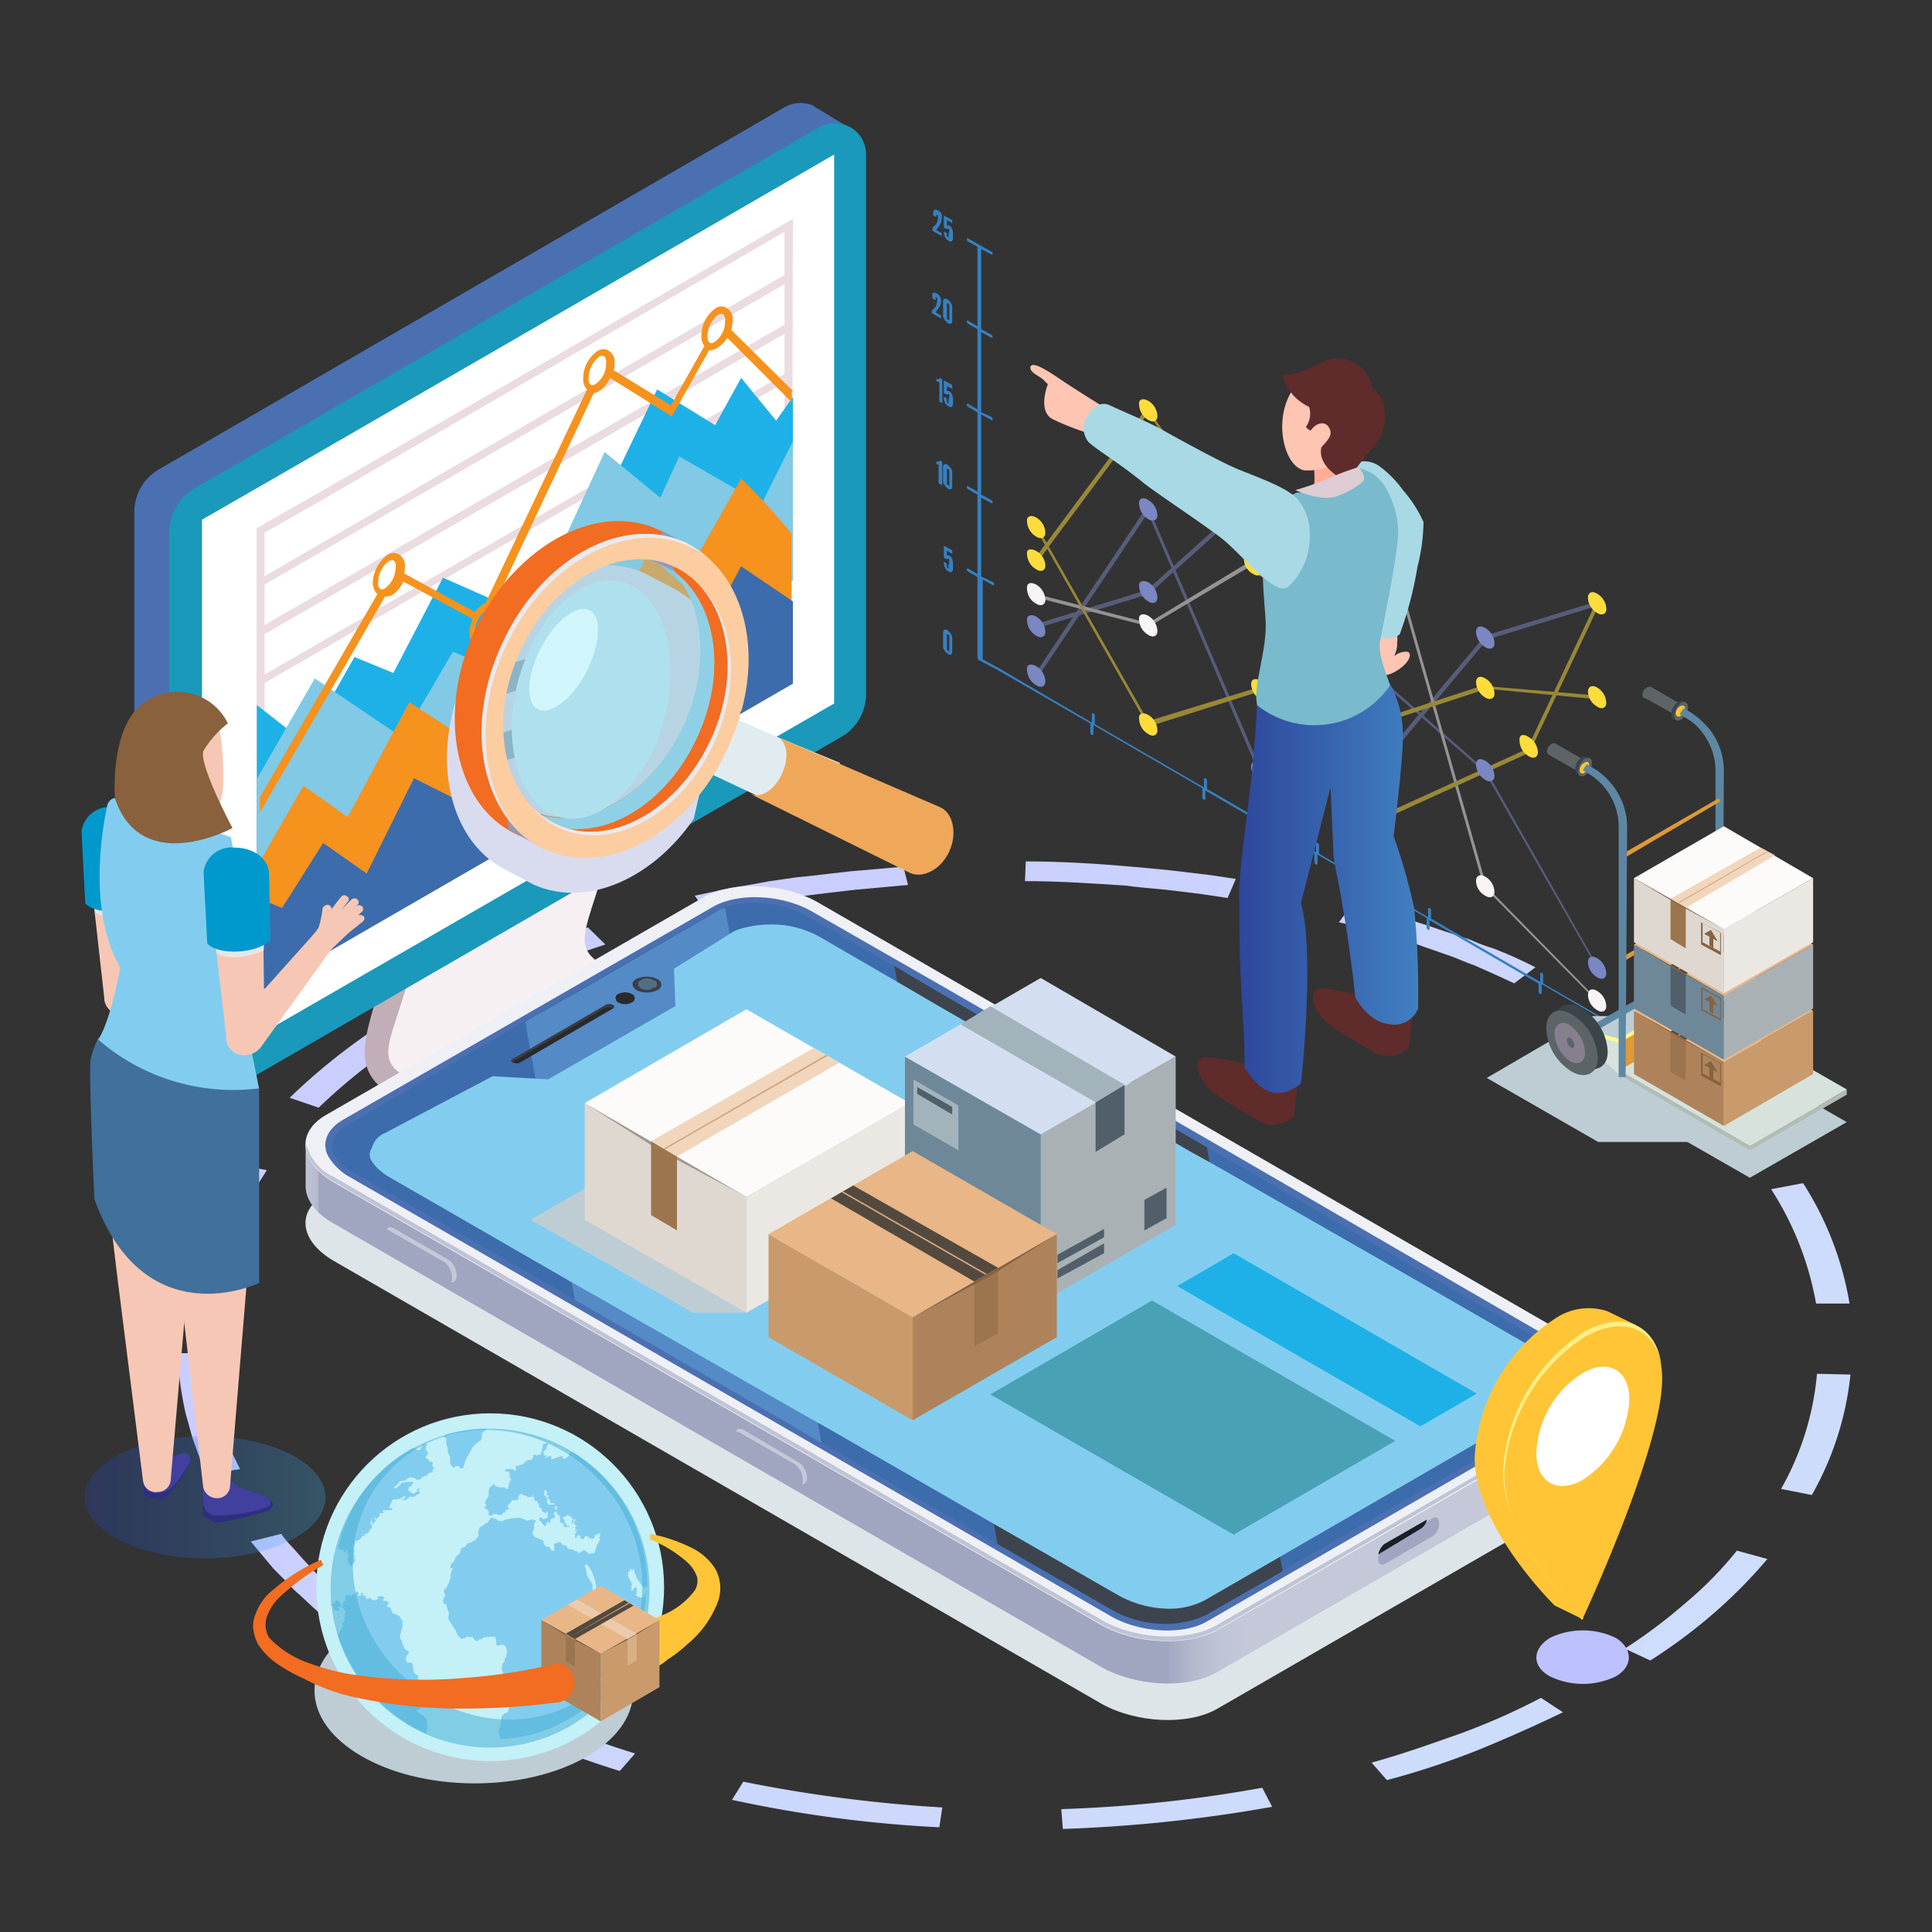<svg xmlns="http://www.w3.org/2000/svg" xmlns:xlink="http://www.w3.org/1999/xlink" viewBox="0 0 150 150"><rect x="0" y="0" width="150" height="150" fill="#333333" stroke="none"/><defs><style>.cls-1{fill:url(#linear-gradient);}.cls-2{fill:url(#linear-gradient-2);}.cls-3{fill:url(#linear-gradient-3);}.cls-4{fill:url(#linear-gradient-4);}.cls-5{fill:url(#linear-gradient-5);}.cls-6{fill:url(#linear-gradient-6);}.cls-7{fill:url(#linear-gradient-7);}.cls-8{fill:url(#linear-gradient-8);}.cls-9{fill:url(#linear-gradient-9);}.cls-10{fill:url(#linear-gradient-10);}.cls-11{fill:url(#linear-gradient-11);}.cls-12{fill:url(#linear-gradient-12);}.cls-13{fill:url(#linear-gradient-13);}.cls-14{fill:url(#linear-gradient-14);}.cls-15{fill:url(#linear-gradient-15);}.cls-16{fill:url(#linear-gradient-16);}.cls-17{fill:#3680c2;}.cls-18{opacity:0.5;}.cls-19{fill:#7a87c2;}.cls-20{fill:#f7f4f3;}.cls-21{fill:#fddd3c;}.cls-22{fill:#5c6467;}.cls-23{fill:#becdd4;}.cls-24{fill:#3b4549;}.cls-25{fill:#ffc536;}.cls-26{fill:#fff98b;}.cls-27{fill:#ffe25b;}.cls-28{fill:#b1bcb5;}.cls-29{fill:#5e87a4;}.cls-30{fill:#dd9a36;}.cls-31{fill:#d7e2dc;}.cls-32{fill:#86808e;}.cls-33{fill:#c99a6b;}.cls-34{fill:#ae835b;}.cls-35{fill:#e8b687;}.cls-36{fill:#9c754e;}.cls-37{fill:#54493e;}.cls-38{fill:#87623f;}.cls-39{fill:#d1a986;}.cls-40{fill:#a9b1b5;}.cls-41{fill:#6e8899;}.cls-42{fill:#515f6b;}.cls-43{fill:#ebe7e3;}.cls-44{fill:#ded8d1;}.cls-45{fill:#fcfbfa;}.cls-46{fill:#f1d6bc;}.cls-47{fill:#f7f0f3;}.cls-48{fill:#c1aeb6;}.cls-49{fill:#d8cbd1;}.cls-50{fill:#4b70b2;}.cls-51{fill:#1a99bb;}.cls-52{fill:#fff;}.cls-53{fill:#eadce1;}.cls-54{fill:#1eb1e7;}.cls-55{fill:#81c9e4;}.cls-56{fill:#f6921e;}.cls-57{fill:#3c6cab;}.cls-58{fill:#dee5e9;}.cls-59{fill:url(#linear-gradient-17);}.cls-60{fill:#eff0f5;}.cls-61{fill:#bfc4d5;}.cls-62{fill:#3e444d;}.cls-63{fill:#548ac6;}.cls-64{fill:#82cdef;}.cls-65{fill:#2a2a2c;}.cls-66{fill:#3a3f47;}.cls-67{fill:#516f83;}.cls-68{fill:#c4c8d8;}.cls-69{fill:#a0a6c0;}.cls-70{fill:#191f28;}.cls-71{fill:#49a1b6;}.cls-72{fill:#bdc2ff;}.cls-73{fill:#ffef86;}.cls-74{fill:#c4f0f7;}.cls-75{fill:#4cb2d6;opacity:0.57;}.cls-105,.cls-75,.cls-91{isolation:isolate;}.cls-76{fill:#d9af84;}.cls-77{fill:#ebcbab;}.cls-78{fill:#f26c21;}.cls-79{fill:#a0978f;}.cls-80{fill:#d3dff1;}.cls-81{fill:#a2b3bc;}.cls-82{fill:#ffc5b3;}.cls-83{fill:#602b2b;}.cls-84{fill:url(#linear-gradient-18);}.cls-85{fill:#a8d9e5;}.cls-86{fill:#79bacc;}.cls-87{fill:#ffad97;}.cls-88{fill:#ddccd3;}.cls-89{fill:#d9dcef;}.cls-90{fill:#9398b4;}.cls-91{fill:#8bcad8;opacity:0.43;}.cls-92{fill:#90d0e4;}.cls-93{fill:#8bb4c8;}.cls-94{fill:#7ac8de;}.cls-95{fill:#aee1ed;}.cls-96{fill:#d0f6fc;}.cls-97{fill:#e1ecf0;}.cls-98{fill:#efa85a;}.cls-99{fill:#fccda1;}.cls-100{fill:#eaeaef;}.cls-101{fill:#f7c7b5;}.cls-102{fill:#e6e6e6;}.cls-103{fill:#0099cd;}.cls-104{fill:#f89ab5;}.cls-105{opacity:0.24;fill:url(#linear-gradient-19);}.cls-106{fill:#2f2f7f;}.cls-107{fill:#41409e;}.cls-108{fill:#40709b;}.cls-109{fill:#db8faa;}.cls-110{fill:#89613d;}</style><linearGradient id="linear-gradient" x1="37.15" y1="191.54" x2="113.75" y2="114.94" gradientTransform="matrix(1, 0, 0, -1, 0, 261.89)" gradientUnits="userSpaceOnUse"><stop offset="0.17" stop-color="#caceff"/><stop offset="0.52" stop-color="#ccd6fd"/><stop offset="1" stop-color="#ceddfb"/></linearGradient><linearGradient id="linear-gradient-2" x1="50.53" y1="204.92" x2="127.13" y2="128.32" xlink:href="#linear-gradient"/><linearGradient id="linear-gradient-3" x1="63.49" y1="217.89" x2="140.09" y2="141.29" xlink:href="#linear-gradient"/><linearGradient id="linear-gradient-4" x1="72.86" y1="227.26" x2="149.46" y2="150.66" xlink:href="#linear-gradient"/><linearGradient id="linear-gradient-5" x1="77.14" y1="231.54" x2="153.74" y2="154.93" xlink:href="#linear-gradient"/><linearGradient id="linear-gradient-6" x1="75.7" y1="230.1" x2="152.3" y2="153.5" xlink:href="#linear-gradient"/><linearGradient id="linear-gradient-7" x1="68.66" y1="223.05" x2="145.26" y2="146.45" xlink:href="#linear-gradient"/><linearGradient id="linear-gradient-8" x1="57.32" y1="211.72" x2="133.92" y2="135.11" xlink:href="#linear-gradient"/><linearGradient id="linear-gradient-9" x1="43.22" y1="197.61" x2="119.82" y2="121.01" xlink:href="#linear-gradient"/><linearGradient id="linear-gradient-10" x1="28.66" y1="183.07" x2="105.27" y2="106.46" xlink:href="#linear-gradient"/><linearGradient id="linear-gradient-11" x1="16.22" y1="170.62" x2="92.82" y2="94.01" xlink:href="#linear-gradient"/><linearGradient id="linear-gradient-12" x1="7.73" y1="162.12" x2="84.33" y2="85.52" xlink:href="#linear-gradient"/><linearGradient id="linear-gradient-13" x1="4.43" y1="158.83" x2="81.03" y2="82.22" xlink:href="#linear-gradient"/><linearGradient id="linear-gradient-14" x1="6.97" y1="161.37" x2="83.57" y2="84.77" xlink:href="#linear-gradient"/><linearGradient id="linear-gradient-15" x1="14.92" y1="169.32" x2="91.52" y2="92.71" xlink:href="#linear-gradient"/><linearGradient id="linear-gradient-16" x1="25.79" y1="180.2" x2="102.39" y2="103.59" xlink:href="#linear-gradient"/><linearGradient id="linear-gradient-17" x1="4472.43" y1="160.56" x2="4574.08" y2="160.56" gradientTransform="translate(4597.81 261.89) rotate(180)" gradientUnits="userSpaceOnUse"><stop offset="0" stop-color="#c4c8d8"/><stop offset="0.02" stop-color="#c4c8d8"/><stop offset="0.28" stop-color="#c4c8d8"/><stop offset="0.3" stop-color="#c0c5d6"/><stop offset="0.32" stop-color="#b6bace"/><stop offset="0.34" stop-color="#a3a9c2"/><stop offset="0.34" stop-color="#a0a6c0"/><stop offset="0.99" stop-color="#a0a6c0"/><stop offset="0.99" stop-color="#b4b9cd"/><stop offset="1" stop-color="#c0c4d5"/><stop offset="1" stop-color="#c4c8d8"/></linearGradient><linearGradient id="linear-gradient-18" x1="96.15" y1="193.64" x2="110.04" y2="193.64" gradientTransform="matrix(1, 0, 0, -1, 0, 261.89)" gradientUnits="userSpaceOnUse"><stop offset="0" stop-color="#2d479c"/><stop offset="1" stop-color="#4180c1"/></linearGradient><linearGradient id="linear-gradient-19" x1="582.92" y1="45.75" x2="601.62" y2="45.75" gradientTransform="translate(608.21 162) rotate(180)" gradientUnits="userSpaceOnUse"><stop offset="0" stop-color="#3bbfff"/><stop offset="0.29" stop-color="#2f93f0"/><stop offset="0.6" stop-color="#256be2"/><stop offset="0.85" stop-color="#1e52d9"/><stop offset="1" stop-color="#1c49d6"/></linearGradient></defs><g id="Supply_Chain_Analytics" data-name="Supply Chain Analytics"><g id="Supply_Chain_Analytics-2" data-name="Supply Chain Analytics"><path class="cls-1" d="M37.59,77.24l.11-.06L36,76.05A72.74,72.74,0,0,1,45.64,72L47,73.33A64.75,64.75,0,0,0,37.59,77.24Z"/><path class="cls-2" d="M70.5,68.71l-2,.18-2,.18-2,.23-1,.12-.94.12-2,.3-1.89.35c-1.25.18-2.49.47-3.73.77l-1-1.42c1.24-.24,2.55-.59,3.85-.77l2-.36,2-.29L63,68l1-.12,2-.23,2.07-.18,2.07-.18Z"/><path class="cls-3" d="M95.31,69.72l-2-.3-1.95-.24c-1.24-.17-2.61-.23-3.85-.41-2.6-.18-5.27-.36-7.93-.36l.06-1.53c2.78,0,5.5.17,8.23.41,1.36.12,2.72.24,4.08.41l2,.24,2,.3Z"/><path class="cls-4" d="M117.56,76.35c-1-.48-2.07-.95-3.13-1.42-.54-.18-1.07-.42-1.66-.65l-1.72-.6c-.53-.17-1.12-.41-1.71-.59l-1.78-.53-1.78-.47a16.29,16.29,0,0,0-1.83-.48L105,70.19c.66.12,1.25.3,1.9.47l1.89.54,1.84.59c.59.18,1.18.41,1.77.59l1.78.59a12.5,12.5,0,0,0,1.72.65,35.11,35.11,0,0,1,3.31,1.48Z"/><path class="cls-5" d="M133.61,87.42a46.93,46.93,0,0,0-9.3-7.46l2-1a49.4,49.4,0,0,1,9.65,7.76Z"/><path class="cls-6" d="M141,101.21a24.13,24.13,0,0,0-3.49-8.88l2.48-.47a24.93,24.93,0,0,1,3.61,9.35Z"/><path class="cls-7" d="M138.28,115.6a22,22,0,0,0,2.79-8.94l2.6.06a23.92,23.92,0,0,1-3,9.35Z"/><path class="cls-8" d="M126.15,128a41.12,41.12,0,0,0,4.79-3.61,28.16,28.16,0,0,0,3.91-4l2.37.65a39,39,0,0,1-4.09,4.15,41.58,41.58,0,0,1-5,3.73Z"/><path class="cls-9" d="M106.49,136.85c2.37-.65,4.68-1.48,6.87-2.25a51.87,51.87,0,0,0,6.28-2.78l1.71,1.12c-2.07,1-4.32,2-6.51,2.9a63.22,63.22,0,0,1-7.16,2.37Z"/><path class="cls-10" d="M82.4,140.46A106,106,0,0,0,98,138.8l.77,1.48A114.23,114.23,0,0,1,82.52,142Z"/><path class="cls-11" d="M57.71,138.33a111.26,111.26,0,0,0,15.45,2l-.23,1.54a98.78,98.78,0,0,1-16.1-2.13Z"/><path class="cls-12" d="M36.4,130.75a72.6,72.6,0,0,0,12.91,5.39l-1.19,1.36a79.16,79.16,0,0,1-13.43-5.56Z"/><path class="cls-13" d="M21.84,119.09a7.31,7.31,0,0,0,.83,1l.89,1,.94,1a8.28,8.28,0,0,0,1,1l1,.94,1.12,1c.71.65,1.6,1.19,2.37,1.84l-2,.94a25.38,25.38,0,0,1-2.49-2c-.42-.3-.77-.65-1.18-1l-1.07-1a8,8,0,0,1-1-1l-1-1-.89-1.06-.89-1.07Z"/><path class="cls-14" d="M16.33,105.06a24,24,0,0,0,.65,4.56c.24.71.42,1.54.71,2.25l.42,1.12.53,1.07-2.54.41-.54-1.12-.41-1.13c-.3-.77-.47-1.6-.71-2.37a25.45,25.45,0,0,1-.65-4.79Z"/><path class="cls-15" d="M20.71,90.85c-.41.71-.94,1.42-1.36,2.19l-.59,1.07-.53,1.06-.24.54-.18.53L17.4,97.3l-.3,1.13a6.11,6.11,0,0,0-.29,1.12l-2.61-.17a6.22,6.22,0,0,1,.3-1.13l.35-1.12L15.27,96l.23-.59.24-.53.53-1.13.6-1.12a12.28,12.28,0,0,1,1.42-2.25Z"/><path class="cls-16" d="M31.55,80.61A45.59,45.59,0,0,0,24.74,86l-2.25-.77a47.84,47.84,0,0,1,6.69-5.39l1.95,1Z"/><path class="cls-17" d="M128.4,80.55c-.06-.06-.12,0-.12.06v.65l-8.47-4.91V75.7c0-.06-.06-.18-.11-.18s-.12,0-.12.06v.65l-8.47-4.91v-.66s-.06-.17-.12-.17-.12,0-.12.06v.65l-8.46-4.92v-.65c0-.06-.06-.18-.12-.18a.07.07,0,0,0-.12.06v.66l-8.46-4.92V60.6c0-.06-.06-.18-.12-.18s-.12,0-.12.06v.65L85,56.22v-.65c0-.06,0-.18-.11-.18s-.12,0-.12.06v.65l-7.28-4.26-1.19-.65V45l.77.42a.07.07,0,0,0,.12-.06c0-.06-.06-.18-.12-.18l-.89-.42V38.64l.77.41c.06.06.12,0,.12-.06s-.06-.17-.12-.17l-.77-.42V32.18l.77.42c.06.06.12,0,.12-.06s-.06-.18-.12-.18L76.18,32V25.79l.77.42a.07.07,0,0,0,.12-.06c0-.06-.06-.18-.12-.18l-.77-.42V19.34l.77.41c.06.06.12,0,.12-.06s-.06-.17-.12-.17l-1.77-1c-.06-.06-.12,0-.12.06s.06.18.12.18l.71.41v6.16l-.71-.42c-.06-.06-.12,0-.12.06s.06.18.12.18l.71.41v6.22l-.71-.41c-.06-.06-.12,0-.12.06s.06.17.12.17l.71.42v6.15l-.71-.41c-.06-.06-.12,0-.12.06s.06.18.12.18l.71.41v6.16l-.71-.42c-.06-.06-.12,0-.12.06s.06.18.12.18l.71.41v6.28c0,.06.06.18.12.18l1.36.71,7.28,4.2v.71c0,.06.06.18.12.18s.12,0,.12-.06v-.71l8.46,4.91v.71c0,.06.06.18.12.18s.12,0,.12-.06v-.65l8.46,4.91v.65c0,.06.06.18.12.18s.12,0,.12-.06v-.71l8.47,4.92V72c0,.06.06.17.11.17a.07.07,0,0,0,.12,0v-.72l8.47,4.92V77c0,.06.06.18.12.18s.12,0,.12-.06v-.71l8.46,4.91V82c0,.06.06.18.12.18s.12,0,.12-.06V80.49C128.52,80.67,128.46,80.61,128.4,80.55Z"/><path class="cls-17" d="M73.93,50.6a.23.23,0,0,1-.05.17c0,.06-.06.06-.12.06a.22.22,0,0,1-.18-.06l-.18-.17c-.06-.06-.06-.12-.12-.18s-.06-.12-.06-.24V49.12a.22.22,0,0,1,.06-.18c0-.06.06-.06.12-.06a.22.22,0,0,1,.18.06l.18.18c.06.06.06.11.12.17a1.59,1.59,0,0,1,.05.24Zm-.23-1.19c0-.06,0-.12-.06-.12l-.06-.06h-.06v1.13c0,.06,0,.12.06.12a.06.06,0,0,0,.06.06h.06V49.41Z"/><path class="cls-17" d="M73.7,43.55a.22.22,0,0,0-.06-.18h-.06l-.06.06-.24-.12v-.94l.65.35V43l-.41-.24v.36h.18a.55.55,0,0,1,.23.29c0,.06.06.18.06.24v.47c0,.12,0,.18-.06.24s-.11.12-.29,0a.62.62,0,0,1-.3-.35.89.89,0,0,1-.06-.42l.24.18V44c0,.05,0,.05.06.11h.06v-.17Z"/><path class="cls-17" d="M72.69,36V35.8a.18.18,0,0,0,.24,0l.06-.06.17.12v1.83l-.29-.18V36.09Z"/><path class="cls-17" d="M73.93,37.75a.25.25,0,0,1-.05.18c0,.06-.06.06-.12.06a.22.22,0,0,1-.18-.06l-.18-.18c-.06-.06-.06-.12-.12-.18s-.06-.12-.06-.23V36.27a.22.22,0,0,1,.06-.18c0-.06.06-.06.12-.06a.22.22,0,0,1,.18.06l.18.18c.06.06.06.12.12.18s.05.12.05.23Zm-.23-1.18c0-.06,0-.12-.06-.12l-.06-.06h-.06v1.12c0,.06,0,.12.06.12a.06.06,0,0,0,.06.06h.06V36.57Z"/><path class="cls-17" d="M72.69,29.58V29.4a.18.18,0,0,0,.24,0l.06-.06.17.12V31.3l-.23-.12V29.7Z"/><path class="cls-17" d="M73.7,30.76a.2.2,0,0,0-.06-.17h-.06l-.06.06-.24-.12v-1l.65.36v.29L73.52,30v.36h.18a.53.53,0,0,1,.23.3c0,.05.06.17.06.23v.42c0,.12,0,.17-.06.23s-.11.12-.29,0a.59.59,0,0,1-.3-.35.89.89,0,0,1-.06-.42l.24.18v.24c0,.06,0,.06.06.12h.06v-.18Z"/><path class="cls-17" d="M72.4,23.19v-.12a.63.63,0,0,1,0-.3c.06-.06.12-.06.3,0a.64.64,0,0,1,.36.65.68.68,0,0,1-.18.48c-.06.12-.18.23-.24.35l.42.24v.24l-.71-.42v-.18a.71.71,0,0,1,.23-.23.46.46,0,0,0,.12-.3.54.54,0,0,0,.06-.3v-.11c0-.06-.06-.06-.06-.12h-.06v.23Z"/><path class="cls-17" d="M73.93,24.9a.25.25,0,0,1-.05.18c0,.06-.06.06-.12.06a.22.22,0,0,1-.18-.06l-.18-.18c-.06-.06-.06-.12-.12-.17s-.06-.12-.06-.24V23.42a.19.19,0,0,1,.06-.17c0-.06.06-.06.12-.06a.22.22,0,0,1,.18.06l.18.17c.06.06.06.12.12.18a1.59,1.59,0,0,1,.05.24Zm-.23-1.18c0-.06,0-.12-.06-.12l-.06-.06h-.06v1.13c0,.06,0,.11.06.11a.06.06,0,0,0,.06.06h.06V23.72Z"/><path class="cls-17" d="M72.45,16.73v-.11a.54.54,0,0,1,.06-.3c.06-.06.12-.06.3,0a.72.72,0,0,1,.3.3.83.83,0,0,1,0,.35.9.9,0,0,1-.17.53c-.06.12-.18.24-.24.36l.41.24v.23l-.71-.41v-.24l.24-.24a.43.43,0,0,0,.12-.23.54.54,0,0,0,.06-.3v-.12a.21.21,0,0,0-.06-.12h-.06v.18Z"/><path class="cls-17" d="M73.7,17.92a.22.22,0,0,0-.06-.18h-.06l-.06.06-.24-.12v-.95l.65.36v.24l-.41-.24v.41h.18a.53.53,0,0,1,.23.3c0,.06.06.18.06.24v.41c0,.12,0,.18-.06.24s-.11.12-.29,0a.61.61,0,0,1-.3-.36.72.72,0,0,1-.06-.35l.24.12v.23c0,.06,0,.06.06.06h.06v-.18Z"/><g class="cls-18"><path class="cls-19" d="M80.45,52.61h0c-.12-.12-.12-.18-.12-.24l8.7-13c.06-.06.12,0,.18.06a.27.27,0,0,1,.06.17l-8.71,13A.07.07,0,0,1,80.45,52.61Z"/><path class="cls-19" d="M97.85,60.13,97.73,60,89,39.53c-.06-.06,0-.12.06-.12s.12.06.18.12L98,60c.06.06,0,.12-.06.12S97.85,60.19,97.85,60.13Z"/><path class="cls-19" d="M97.85,60.13,97.73,60c-.06-.06,0-.12.06-.12l8.7-.12c.06,0,.12.06.18.12s0,.12-.06.12l-8.7.12C97.91,60.19,97.85,60.19,97.85,60.13Z"/><path class="cls-19" d="M106.61,60.07l-.06-.06a.22.22,0,0,1-.06-.18l8.71-10.36c.06-.06.11,0,.17.06a.22.22,0,0,1,.06.18l-8.7,10.36Z"/><path class="cls-19" d="M115.31,49.65a.22.22,0,0,1,0-.12c-.06-.06-.06-.18,0-.18l8.7-2.66c.06,0,.12.06.18.12a.11.11,0,0,1,0,.17l-8.71,2.67C115.37,49.71,115.37,49.71,115.31,49.65Z"/><path class="cls-19" d="M80.45,48.76c-.06,0-.06-.06-.06-.12s-.06-.18,0-.18l8.7-2.66c.06,0,.12.06.18.12a.11.11,0,0,1,0,.18l-8.71,2.66Z"/><path class="cls-19" d="M89.15,46.1,89.09,46a.3.3,0,0,1-.06-.18l8.7-7.81c.06-.06.12,0,.18.05a.3.3,0,0,1,.06.18l-8.7,7.82Z"/><path class="cls-19" d="M106.61,52.31a.06.06,0,0,1-.06-.06l-8.7-14c-.06-.06-.06-.17,0-.17a.17.17,0,0,1,.18.11l8.7,14c.06.06.06.18,0,.18S106.67,52.37,106.61,52.31Z"/><path class="cls-19" d="M115.31,60h0l-8.76-7.64c-.06-.06-.12-.12-.06-.17s.06-.06.18,0l8.7,7.63c.06.06.12.12.06.18S115.37,60,115.31,60Z"/><path class="cls-19" d="M124,75.22c-.06,0-.06-.06-.06-.12l-8.7-15.21a.11.11,0,0,1,0-.18c0-.06.11.06.17.12l8.71,15.33c0,.06,0,.18,0,.18Z"/><path class="cls-20" d="M80.45,46.39c-.06-.06-.12-.12-.12-.17s0-.12.06-.12l8.7,2.25.18.17c0,.06,0,.12-.06.12l-8.76-2.25Z"/><path class="cls-20" d="M89.15,48.64a.06.06,0,0,1-.06-.06c-.06-.06-.06-.17,0-.17l8.7-5.27c.06,0,.12,0,.18.12s.06.17,0,.17l-8.76,5.21C89.21,48.7,89.15,48.7,89.15,48.64Z"/><path class="cls-20" d="M97.85,43.43a.06.06,0,0,1-.06-.06c-.06-.06-.06-.17,0-.17l8.7-5.27c.06,0,.12,0,.18.12s.06.17,0,.17L98,43.49A.19.19,0,0,0,97.85,43.43Z"/><path class="cls-20" d="M115.31,69c0-.06-.11-.06-.11-.12l-8.71-30.78c0-.06,0-.12.06-.12s.12.06.18.17l8.7,30.73c0,.12,0,.12-.12.12Z"/><path class="cls-20" d="M124,77.77h0l-8.76-8.88a.3.3,0,0,1-.06-.18.27.27,0,0,1,.17.06l8.71,8.88a.22.22,0,0,1,.06.18C124.14,77.89,124.08,77.83,124,77.77Z"/><path class="cls-21" d="M80.45,43.61h0c-.12-.12-.12-.18-.12-.24L89,31.71c0-.06.12,0,.18.06a.3.3,0,0,1,.06.18L80.56,43.61Z"/><path class="cls-21" d="M97.85,44.74a.06.06,0,0,1-.06-.06L89.09,32c-.06-.06-.06-.18,0-.18s.12,0,.18.12L98,44.62c.06.06.06.17,0,.17S97.91,44.74,97.85,44.74Z"/><path class="cls-21" d="M106.61,56.34a.06.06,0,0,1-.06-.06L97.44,44c-.06-.06-.06-.18,0-.18a.19.19,0,0,1,.17.06l9.12,12.31c.06.06.06.18,0,.18S106.67,56.4,106.61,56.34Z"/><path class="cls-21" d="M106.61,56.34c-.06,0-.06-.06-.12-.12s-.06-.18,0-.18l8.71-2.84c.06,0,.11.06.17.12s.06.18,0,.18l-8.7,2.84C106.67,56.4,106.67,56.4,106.61,56.34Z"/><path class="cls-21" d="M115.31,53.5c0-.06-.11-.06-.11-.12s0-.12.06-.12L124,54q.09,0,.18.18c0,.06,0,.12-.06.12l-8.77-.83Z"/><path class="cls-21" d="M89.15,56.34c-.06,0-.06-.06-.12-.12l-8.7-15.33c-.06-.06-.06-.18,0-.18s.12.06.18.12l8.76,15.39a.11.11,0,0,1,0,.18C89.21,56.4,89.15,56.4,89.15,56.34Z"/><path class="cls-21" d="M89.15,56.34c-.06,0-.06-.06-.06-.12S89,56,89.09,56l8.7-2.66c.06,0,.12.06.18.12a.1.1,0,0,1,0,.17L89.21,56.4A.06.06,0,0,1,89.15,56.34Z"/><path class="cls-21" d="M106.61,63.86l-.06-.06-8.7-10.18A.11.11,0,1,1,98,53.5l8.7,10.18a.22.22,0,0,1,.06.18A.08.08,0,0,1,106.61,63.86Z"/><path class="cls-21" d="M106.61,63.86a.06.06,0,0,1-.06-.06c-.06-.06-.06-.18,0-.18l12.2-5.56a.17.17,0,0,1,.18.11q.09.18,0,.18l-12.2,5.57C106.67,63.92,106.67,63.92,106.61,63.86Z"/><path class="cls-21" d="M118.75,58.17h0c-.12-.06-.12-.11-.12-.17l5.27-11.19c0-.06.12-.06.18,0a.21.21,0,0,1,.06.17l-5.27,11.19C118.87,58.23,118.81,58.23,118.75,58.17Z"/></g><path class="cls-19" d="M80.45,51.72a1.43,1.43,0,0,1,.71,1.18c0,.42-.36.54-.71.3A1.41,1.41,0,0,1,79.74,52C79.68,51.6,80,51.48,80.45,51.72Z"/><path class="cls-19" d="M89.15,38.82A1.42,1.42,0,0,1,89.86,40c0,.41-.36.53-.71.3a1.43,1.43,0,0,1-.71-1.19C88.38,38.76,88.73,38.52,89.15,38.82Z"/><path class="cls-19" d="M97.85,59.24a1.41,1.41,0,0,1,.71,1.18c0,.42-.35.54-.71.3a1.43,1.43,0,0,1-.71-1.18C97.14,59.12,97.44,59,97.85,59.24Z"/><path class="cls-19" d="M106.61,59.12a1.41,1.41,0,0,1,.71,1.18c0,.42-.35.54-.71.3a1.43,1.43,0,0,1-.71-1.18C105.84,59.06,106.2,58.88,106.61,59.12Z"/><path class="cls-19" d="M115.31,48.76a1.42,1.42,0,0,1,.72,1.18c0,.42-.36.54-.72.3a1.43,1.43,0,0,1-.71-1.18C114.6,48.64,114.9,48.52,115.31,48.76Z"/><path class="cls-19" d="M124,46.1a1.42,1.42,0,0,1,.71,1.18c0,.42-.36.53-.71.3a1.41,1.41,0,0,1-.71-1.19C123.31,46,123.6,45.86,124,46.1Z"/><path class="cls-19" d="M80.45,47.87a1.44,1.44,0,0,1,.71,1.19c0,.41-.36.53-.71.29a1.4,1.4,0,0,1-.71-1.18C79.68,47.81,80,47.64,80.45,47.87Z"/><path class="cls-19" d="M89.15,45.21a1.43,1.43,0,0,1,.71,1.18c0,.42-.36.54-.71.3a1.41,1.41,0,0,1-.71-1.19C88.38,45.15,88.73,45,89.15,45.21Z"/><path class="cls-19" d="M97.85,37.39a1.41,1.41,0,0,1,.71,1.19c0,.41-.35.53-.71.29a1.42,1.42,0,0,1-.71-1.18C97.14,37.34,97.44,37.16,97.85,37.39Z"/><path class="cls-19" d="M106.61,51.42a1.43,1.43,0,0,1,.71,1.19c0,.41-.35.53-.71.29a1.42,1.42,0,0,1-.71-1.18C105.84,51.37,106.2,51.19,106.61,51.42Z"/><path class="cls-19" d="M115.31,59.06a1.42,1.42,0,0,1,.72,1.19c0,.41-.36.53-.72.29a1.43,1.43,0,0,1-.71-1.18C114.6,58.94,114.9,58.82,115.31,59.06Z"/><path class="cls-19" d="M124,74.39a1.44,1.44,0,0,1,.71,1.19c0,.41-.36.53-.71.29a1.4,1.4,0,0,1-.71-1.18C123.31,74.28,123.6,74.16,124,74.39Z"/><path class="cls-20" d="M80.45,45.39a1.42,1.42,0,0,1,.71,1.18c0,.41-.36.53-.71.3a1.32,1.32,0,0,1-.71-1.13C79.68,45.27,80,45.15,80.45,45.39Z"/><path class="cls-20" d="M89.15,47.81A1.44,1.44,0,0,1,89.86,49c0,.41-.36.53-.71.29a1.4,1.4,0,0,1-.71-1.18C88.38,47.7,88.73,47.58,89.15,47.81Z"/><path class="cls-20" d="M106.61,37.34a1.4,1.4,0,0,1,.71,1.18c0,.41-.35.53-.71.3a1.45,1.45,0,0,1-.71-1.19C105.84,37.22,106.2,37.1,106.61,37.34Z"/><path class="cls-20" d="M115.31,68.06a1.42,1.42,0,0,1,.72,1.18c0,.42-.36.54-.72.3a1.34,1.34,0,0,1-.71-1.13C114.6,68,114.9,67.82,115.31,68.06Z"/><path class="cls-20" d="M124,76.94a1.43,1.43,0,0,1,.71,1.18c0,.42-.36.54-.71.3a1.41,1.41,0,0,1-.71-1.18C123.31,76.82,123.6,76.7,124,76.94Z"/><path class="cls-21" d="M80.45,42.78a1.34,1.34,0,0,1,.71,1.13c0,.41-.36.53-.71.29A1.4,1.4,0,0,1,79.74,43C79.68,42.66,80,42.54,80.45,42.78Z"/><path class="cls-21" d="M89.15,31.12a1.43,1.43,0,0,1,.71,1.18c0,.42-.36.54-.71.3a1.41,1.41,0,0,1-.71-1.18C88.38,31,88.73,30.88,89.15,31.12Z"/><path class="cls-21" d="M97.32,43.08A1.42,1.42,0,0,1,98,44.26c0,.42-.36.53-.71.3a1.32,1.32,0,0,1-.71-1.13C96.61,43,96.9,42.9,97.32,43.08Z"/><path class="cls-21" d="M106.61,55.33a1.41,1.41,0,0,1,.71,1.19c0,.41-.35.53-.71.29a1.42,1.42,0,0,1-.71-1.18C105.84,55.21,106.2,55.1,106.61,55.33Z"/><path class="cls-21" d="M115.31,52.67a1.41,1.41,0,0,1,.72,1.18c0,.42-.36.53-.72.3A1.44,1.44,0,0,1,114.6,53C114.6,52.55,114.9,52.43,115.31,52.67Z"/><path class="cls-21" d="M124,53.38a1.43,1.43,0,0,1,.71,1.18c0,.42-.36.54-.71.3a1.41,1.41,0,0,1-.71-1.19C123.31,53.32,123.6,53.14,124,53.38Z"/><path class="cls-21" d="M80.45,40.18a1.42,1.42,0,0,1,.71,1.18c0,.42-.36.53-.71.3a1.41,1.41,0,0,1-.71-1.19C79.68,40.12,80,39.94,80.45,40.18Z"/><path class="cls-21" d="M89.15,55.51a1.43,1.43,0,0,1,.71,1.18c0,.42-.36.54-.71.3a1.41,1.41,0,0,1-.71-1.18C88.38,55.39,88.73,55.27,89.15,55.51Z"/><path class="cls-21" d="M97.85,52.85A1.3,1.3,0,0,1,98.56,54c0,.41-.35.53-.71.3a1.44,1.44,0,0,1-.71-1.19C97.14,52.73,97.44,52.61,97.85,52.85Z"/><path class="cls-21" d="M106.61,63a1.4,1.4,0,0,1,.71,1.18c0,.42-.35.53-.71.3a1.44,1.44,0,0,1-.71-1.19C105.84,62.91,106.2,62.79,106.61,63Z"/><path class="cls-21" d="M118.69,57.23a1.42,1.42,0,0,1,.71,1.18c0,.41-.36.53-.71.3a1.41,1.41,0,0,1-.71-1.19C117.92,57.05,118.27,56.93,118.69,57.23Z"/><path class="cls-21" d="M124,46.1a1.42,1.42,0,0,1,.71,1.18c0,.42-.36.53-.71.3a1.41,1.41,0,0,1-.71-1.19C123.31,46,123.6,45.86,124,46.1Z"/><polygon class="cls-22" points="120.7 57.7 123.31 59.18 122.83 60.07 120.23 58.59 120.7 57.7"/><polygon class="cls-22" points="127.63 54.15 130.29 55.63 130.71 54.8 128.16 53.32 127.63 54.15"/><polygon class="cls-23" points="135.86 91.44 122.83 83.98 130.29 79.6 143.38 87.12 135.86 91.44"/><polygon class="cls-23" points="124.08 88.66 115.43 83.69 123.66 78.89 131.12 78.89 133.25 88.66 124.08 88.66"/><polygon class="cls-23" points="123.6 84.87 133.78 79.01 129.64 76.64 119.52 82.5 123.6 84.87"/><path class="cls-22" d="M128.22,53.56a.67.67,0,0,1-.35.59.22.22,0,0,1-.36-.18.65.65,0,0,1,.36-.59C128.1,53.26,128.22,53.32,128.22,53.56Z"/><path class="cls-22" d="M120.82,57.94a.67.67,0,0,1-.35.59.22.22,0,0,1-.36-.18.65.65,0,0,1,.36-.59A.21.21,0,0,1,120.82,57.94Z"/><path class="cls-24" d="M130.88,54.56l-.23-.12h0a.4.4,0,0,0-.36.06,1.15,1.15,0,0,0-.53,1,.43.43,0,0,0,.18.36h0l.23.11.06-.11.06-.06a1.13,1.13,0,0,0,.54-1v-.06Z"/><path class="cls-22" d="M131.06,54.92a1.27,1.27,0,0,1-.53.94c-.3.18-.53.06-.53-.29a1.29,1.29,0,0,1,.53-1C130.77,54.38,131.06,54.56,131.06,54.92Z"/><path class="cls-25" d="M130.83,55a.66.66,0,0,1-.36.59.22.22,0,0,1-.36-.18.65.65,0,0,1,.36-.59C130.65,54.74,130.83,54.8,130.83,55Z"/><path class="cls-24" d="M123.43,58.88l-.24-.11h0a.29.29,0,0,0-.36,0,1.15,1.15,0,0,0-.53,1,.52.52,0,0,0,.18.36h0l.23.12.06-.12.06-.06a1.12,1.12,0,0,0,.54-1v-.06Z"/><path class="cls-22" d="M123.6,59.24a1.31,1.31,0,0,1-.53.95c-.3.17-.53.06-.53-.3a1.31,1.31,0,0,1,.53-1C123.37,58.77,123.6,58.88,123.6,59.24Z"/><path class="cls-25" d="M123.37,59.36A.66.66,0,0,1,123,60a.21.21,0,0,1-.35-.18.65.65,0,0,1,.35-.59C123.25,59.06,123.37,59.18,123.37,59.36Z"/><path class="cls-24" d="M129.17,74.51a4.16,4.16,0,0,0,2,3.38c1.07.59,1.95.12,1.95-1.07a4.1,4.1,0,0,0-1.95-3.37C130.06,72.8,129.17,73.33,129.17,74.51Z"/><polygon class="cls-24" points="129.82 73.27 128.87 73.8 131.71 78.54 132.6 77.95 131.83 74.75 129.82 73.27"/><path class="cls-22" d="M128.34,75a4.14,4.14,0,0,0,1.95,3.37c1.07.59,2,.12,2-1.07a4.13,4.13,0,0,0-2-3.37C129.17,73.33,128.34,73.8,128.34,75Z"/><path class="cls-25" d="M129.05,75.4a2.8,2.8,0,0,0,1.18,2.13c.65.36,1.19.06,1.19-.65a2.81,2.81,0,0,0-1.19-2.13C129.58,74.33,129.05,74.63,129.05,75.4Z"/><polygon class="cls-26" points="133.25 79.19 130.06 75.99 130.29 75.81 133.25 76.58 133.25 79.19"/><polygon class="cls-27" points="133.02 79.31 130.06 76.64 130.06 75.99 133.02 76.76 133.02 79.31"/><polygon class="cls-28" points="143.38 84.58 135.86 88.96 135.86 89.31 143.38 84.99 143.38 84.58"/><path class="cls-29" d="M133.73,79.31h-.54V59.65a4.87,4.87,0,0,0-.94-2.66A3.92,3.92,0,0,0,131,55.81l-.59-.36.3-.47.59.35a6.44,6.44,0,0,1,1.48,1.36,5.25,5.25,0,0,1,1.06,3Z"/><path class="cls-30" d="M133.49,70.25l.06-.06c0-.06-.06-.18-.12-.18h-.06l-7.58,4.38.18.3,7.52-4.44Z"/><path class="cls-30" d="M133.49,62.26l.06-.06c0-.06-.06-.18-.12-.18h-.06l-7.58,4.38.18.3,7.52-4.44Z"/><polygon class="cls-26" points="125.56 80.73 125.56 82.92 133.07 78.66 133.07 76.41 125.56 80.73"/><path class="cls-29" d="M130.47,76.29c.06-.06.06-.06.06-.12a.43.43,0,0,0-.18-.36h-.12l-6.86,3.91.23.48,6.87-3.91Z"/><polygon class="cls-26" points="126.03 83.33 123.07 80.67 123.07 79.96 126.03 80.73 126.03 83.33"/><polygon class="cls-31" points="135.86 88.96 125.73 83.1 133.25 78.78 143.38 84.58 135.86 88.96"/><polygon class="cls-30" points="125.73 80.97 125.73 83.1 133.25 78.78 133.25 76.58 125.73 80.97"/><polygon class="cls-31" points="125.73 83.45 122.77 80.79 122.77 80.14 125.73 80.97 125.73 83.45"/><polygon class="cls-28" points="135.86 88.96 125.73 83.1 125.73 83.45 135.86 89.31 135.86 88.96"/><path class="cls-29" d="M126.21,83.63h-.54V64a4.8,4.8,0,0,0-.94-2.66,4.66,4.66,0,0,0-1.25-1.18l-.59-.36.3-.47.59.35a5.42,5.42,0,0,1,1.48,1.36,5.33,5.33,0,0,1,1.07,3Z"/><path class="cls-24" d="M120.82,79.37a4.14,4.14,0,0,0,2,3.37c1.07.59,2,.12,2-1.06a4.13,4.13,0,0,0-2-3.38C121.71,77.59,120.82,78.12,120.82,79.37Z"/><polygon class="cls-24" points="124.19 82.8 123.37 83.33 122.42 81.32 120.52 78.66 121.41 78.06 124.19 82.8"/><path class="cls-22" d="M120.05,79.84a4.13,4.13,0,0,0,2,3.37c1.07.6,2,.12,2-1.06a4.15,4.15,0,0,0-2-3.38C120.88,78.06,120.05,78.66,120.05,79.84Z"/><path class="cls-32" d="M120.7,80.25a2.85,2.85,0,0,0,1.19,2.14c.65.35,1.18.06,1.18-.66a2.83,2.83,0,0,0-1.18-2.13C121.29,79.19,120.7,79.49,120.7,80.25Z"/><path class="cls-22" d="M121.65,80.79a.7.7,0,0,0,.3.53c.17.12.29,0,.29-.18a.73.73,0,0,0-.29-.53C121.77,80.49,121.65,80.61,121.65,80.79Z"/><polygon class="cls-33" points="133.84 87.42 140.77 83.39 140.77 78.48 133.84 82.44 133.84 87.42"/><polygon class="cls-34" points="133.84 87.42 126.86 83.39 126.86 78.48 133.84 82.44 133.84 87.42"/><polygon class="cls-35" points="133.84 82.44 126.86 78.48 133.84 74.45 140.77 78.48 133.84 82.44"/><polygon class="cls-36" points="130.88 83.92 129.7 83.22 129.7 80.08 130.88 80.73 130.88 83.92"/><polygon class="cls-37" points="130.88 80.73 137.81 76.7 136.69 76.11 129.7 80.08 130.88 80.73"/><polygon class="cls-38" points="126.86 78.48 133.84 82.44 130.12 80.43 126.86 78.48"/><polygon class="cls-39" points="130.35 80.43 137.28 76.41 137.16 76.41 130.29 80.37 130.35 80.43"/><polygon class="cls-40" points="133.84 82.27 140.77 78.3 140.77 73.33 133.84 77.3 133.84 82.27"/><polygon class="cls-41" points="133.84 82.27 126.86 78.3 126.86 73.33 133.84 77.3 133.84 82.27"/><polygon class="cls-35" points="133.84 77.3 126.86 73.33 133.84 69.3 140.77 73.33 133.84 77.3"/><polygon class="cls-42" points="130.88 78.78 129.7 78.06 129.7 74.93 130.88 75.64 130.88 78.78"/><polygon class="cls-37" points="130.88 75.64 137.81 71.55 136.69 70.96 129.7 74.93 130.88 75.64"/><polygon class="cls-38" points="126.86 73.33 133.84 77.3 130.12 75.28 126.86 73.33"/><polygon class="cls-39" points="130.35 75.28 137.28 71.26 137.16 71.26 130.29 75.22 130.35 75.28"/><polygon class="cls-43" points="133.84 77.12 140.77 73.15 140.77 68.18 133.84 72.14 133.84 77.12"/><polygon class="cls-44" points="133.84 77.12 126.86 73.15 126.86 68.18 133.84 72.14 133.84 77.12"/><polygon class="cls-45" points="133.84 72.14 126.86 68.18 133.84 64.15 140.77 68.18 133.84 72.14"/><polygon class="cls-36" points="130.88 73.63 129.7 72.91 129.7 69.78 130.88 70.49 130.88 73.63"/><polygon class="cls-46" points="130.88 70.49 137.81 66.4 136.69 65.81 129.7 69.78 130.88 70.49"/><polygon class="cls-38" points="126.86 68.18 133.84 72.14 130.12 70.13 126.86 68.18"/><polygon class="cls-39" points="130.35 70.13 137.28 66.11 137.16 66.11 130.29 70.07 130.35 70.13"/><path class="cls-38" d="M133.61,84.34l-1.54-.83V81.73l1.54.83Zm-1.42-1,1.36.71V82.56l-1.36-.71Z"/><polygon class="cls-38" points="133.02 83.81 132.72 83.63 132.72 82.74 133.02 82.92 133.02 83.81"/><polygon class="cls-38" points="133.37 83.27 132.31 82.68 132.84 82.39 133.37 83.27"/><path class="cls-38" d="M133.61,79.25l-1.54-.83V76.64l1.54.83Zm-1.42-.89,1.36.71V77.53l-1.36-.71Z"/><polygon class="cls-38" points="133.02 78.72 132.72 78.54 132.72 77.59 133.02 77.77 133.02 78.72"/><polygon class="cls-38" points="133.37 78.12 132.31 77.59 132.84 77.3 133.37 78.12"/><path class="cls-38" d="M133.61,74.16l-1.54-.83V71.61l1.54.83Zm-1.42-1,1.36.71V72.38l-1.36-.71Z"/><polygon class="cls-38" points="133.02 73.63 132.72 73.39 132.72 72.5 133.02 72.68 133.02 73.63"/><polygon class="cls-38" points="133.37 73.09 132.31 72.5 132.84 72.2 133.37 73.09"/><path class="cls-47" d="M57.77,81.26S49,76.41,46.53,74.75c-1.78-1.18-1.19-2.31-.12-5.74s3.43-9.89,3.43-9.89l-1.6-.24a16.29,16.29,0,0,1,1-2.84c-7.16.71-14.27,6-14.8,6.75s-4.56,15.33-5.09,17.35,0,3,3.31,5,9.77,5,9.77,5L56,82.45l1.65.94Z"/><path class="cls-48" d="M42.62,90s-9-5.09-11.37-6.57c-1.83-1.12-1.06-2.43,0-5.86s3.38-9.89,3.38-9.89l-2.19-.35S29.89,75.05,29.06,78s-1.54,5.2,1.19,6.92c3.61,2.31,12.37,7.16,12.37,7.16Z"/><polygon class="cls-49" points="42.62 90.02 42.62 92.09 57.77 83.27 57.77 81.26 42.62 90.02"/><path class="cls-50" d="M65.94,9.93,63.52,8.45a1.26,1.26,0,0,1-.36-.24h0a2.49,2.49,0,0,0-2.25.12L12.43,36.39a3.82,3.82,0,0,0-2,3.31V81.14a2.51,2.51,0,0,0,1.36,2.31h0l2.73,1.6,1.6-2.49h0L62.69,55.69a3.85,3.85,0,0,0,2-3.32V10.28Z"/><path class="cls-51" d="M13.14,41.3V82.74a2.65,2.65,0,0,0,2.66,2.67,2.88,2.88,0,0,0,1.36-.36L65.29,57.23a3.83,3.83,0,0,0,1.95-3.32V12a2.4,2.4,0,0,0-2.42-2.43,2.69,2.69,0,0,0-1.19.3L15.09,37.93A3.93,3.93,0,0,0,13.14,41.3Z"/><polygon class="cls-52" points="64.76 12 21.54 36.98 15.68 40.35 15.68 82.92 64.76 54.62 64.76 12"/><path class="cls-53" d="M60.91,18V52.73L20.54,76.05V41.36l4.67-2.66L60.91,18Zm.65-1L24.92,38.16l-5,2.85V77.12l41.56-24L61.56,17Z"/><polygon class="cls-53" points="20.24 44.91 20.24 45.56 61.33 21.82 61.33 21.11 20.24 44.91"/><polygon class="cls-53" points="20.24 48.7 20.24 49.41 61.33 25.67 61.33 24.96 20.24 48.7"/><polygon class="cls-53" points="20.24 52.55 20.24 53.2 61.33 29.46 61.33 28.81 20.24 52.55"/><polygon class="cls-54" points="60.26 32.66 57.54 29.34 55.52 33.01 51.02 30.23 42.32 48.35 34.39 44.85 30.54 52.25 27.52 51.01 23.73 57.7 19.94 54.74 19.94 69.07 61.56 44.38 61.56 30.82 60.26 32.66"/><polygon class="cls-55" points="59.13 39.11 52.74 35.44 51.26 38.64 46.94 35.09 39.07 52.19 35.16 50.6 31.25 57.28 24.44 52.67 19.94 60.48 19.94 69.07 61.56 45.09 61.56 34.26 59.13 39.11"/><path class="cls-56" d="M57.54,37.16l-4.62,8.17L50.25,43,45.46,53.2l-5.8-2.54L36.4,57.52l-4.62-3L27,63.44,23.56,61l-3.67,6.39v5.8l41.55-24V41.42A46.68,46.68,0,0,0,57.54,37.16Z"/><polygon class="cls-57" points="19.94 69.72 21.9 70.49 25.09 65.45 28.47 67.82 32.14 60.42 35.81 62.26 38.35 56.81 41.97 58.29 46.23 48.58 52.8 52.79 57.54 43.97 61.56 46.69 61.56 53.08 19.94 77.12 19.94 69.72"/><path class="cls-56" d="M61.56,30.35l-4.79-4.74a2.84,2.84,0,0,0,.11-.71,1,1,0,0,0-.47-1,.8.8,0,0,0-.89.06,2.6,2.6,0,0,0-1.06,2.13,1.14,1.14,0,0,0,.23.77l-2.6,4.61-4.44-2.72a1.6,1.6,0,0,0,.06-.53,1,1,0,0,0-.47-1,.8.8,0,0,0-.89.06,2.6,2.6,0,0,0-1.07,2.13,1.1,1.1,0,0,0,.3.83L37.7,46.81a.47.47,0,0,0-.23.12,2.36,2.36,0,0,0-.59.59l-5.51-3a1.32,1.32,0,0,0,.06-.48,1,1,0,0,0-.47-1,.8.8,0,0,0-.89.06,2.83,2.83,0,0,0-1.13,2.13,1.21,1.21,0,0,0,.36.89L20.18,61.9v1.19l9.71-16.76h0a1.93,1.93,0,0,0,.53-.11,2.31,2.31,0,0,0,.89-1.07l5.39,2.9a2.77,2.77,0,0,0-.24,1,1,1,0,0,0,.47,1,.85.85,0,0,0,.36.12.91.91,0,0,0,.53-.18,2.6,2.6,0,0,0,1.07-2.13,1,1,0,0,0-.48-1h0l7.69-16.34H46a1,1,0,0,0,.54-.18,2.28,2.28,0,0,0,.82-1l4.8,3,2.9-5.15h.12A1,1,0,0,0,55.7,27a2.46,2.46,0,0,0,.77-.77l5,5v-.83ZM29.89,45.68a.4.4,0,0,1-.36.06.61.61,0,0,1-.17-.53,2.14,2.14,0,0,1,.83-1.66.33.33,0,0,1,.23-.06h.12a.59.59,0,0,1,.18.53A2.07,2.07,0,0,1,29.89,45.68Zm7.52,3.85a.4.4,0,0,1-.36.06.59.59,0,0,1-.17-.53,2.16,2.16,0,0,1,.82-1.66.36.36,0,0,1,.24-.06h.12a.59.59,0,0,1,.18.53A2.08,2.08,0,0,1,37.41,49.53Zm8.82-19.71a.4.4,0,0,1-.36.06.63.63,0,0,1-.17-.54,2.12,2.12,0,0,1,.83-1.65c0-.06.17-.06.23-.06h.12a.58.58,0,0,1,.18.53A1.94,1.94,0,0,1,46.23,29.82Zm9.23-3.26a.35.35,0,0,1-.35.06.59.59,0,0,1-.18-.53,2.17,2.17,0,0,1,.83-1.66.36.36,0,0,1,.24-.06h.12a.62.62,0,0,1,.17.53A1.9,1.9,0,0,1,55.46,26.56Z"/><path class="cls-58" d="M94.54,132.65l29.24-16.88c2.31-1.36,2-3.67-.65-5.2L63.52,76.17c-2.67-1.54-6.75-1.72-9-.36L25.27,92.69c-2.31,1.36-2,3.67.65,5.21l59.62,34.39C88.2,133.77,92.23,134,94.54,132.65Z"/><path class="cls-59" d="M23.73,88.78l1.84.77,29-16.7c2.31-1.36,6.33-1.12,9,.36l59.61,34.4.35.23,1.9-.53v3.31h0a2.64,2.64,0,0,1-1.6,2.25L94.54,129.8c-2.31,1.37-6.34,1.13-9-.35L25.92,95c-1.48-.83-2.19-1.9-2.19-2.91h0Z"/><path class="cls-60" d="M94.54,126.55l29.24-16.87c2.31-1.36,2-3.67-.65-5.21L63.52,70.07c-2.67-1.54-6.75-1.71-9-.35L25.27,86.59c-2.31,1.36-2,3.67.65,5.21l59.62,34.39C88.2,127.67,92.23,127.85,94.54,126.55Z"/><path class="cls-61" d="M25.92,91.38l59.62,34.4c2.66,1.54,6.75,1.72,9,.35l29.24-16.87a3,3,0,0,0,1.6-2.13,2.6,2.6,0,0,1-1.6,2.43L94.54,126.49c-2.31,1.36-6.34,1.12-9-.36L25.92,91.74c-1.54-.89-2.31-2.07-2.19-3.08A3.91,3.91,0,0,0,25.92,91.38Z"/><path class="cls-50" d="M25.63,90a4.51,4.51,0,0,0,1.48,1.36l14.5,8.35,18.47,10.66,26.23,15.15c2.25,1.25,5.62,1.48,7.52.3l26.75-15.45,2-1.13c2-1.06,1.71-3.08-.54-4.38l-8.88-5.15L96.43,90,73.4,76.7l-10.48-6c-2.25-1.24-5.62-1.42-7.57-.29l-11,6.33L26.63,86.94C25.21,87.77,24.92,89,25.63,90Z"/><path class="cls-57" d="M26,89.79c.06.06.12.17.18.23a3.85,3.85,0,0,0,1.07.89L42.5,99.67l2.13,1.19L61,110.33,63.75,112l13.62,7.87,9.06,5.21a8.5,8.5,0,0,0,4.08,1,7.39,7.39,0,0,0,3-.66l6-3.43,20.07-11.54,2.72-1.6a1.8,1.8,0,0,0,1.07-1.54c0-.71-.6-1.48-1.66-2.07l-9.59-5.51L95.36,90l-1.77-1L72.4,76.76l-3-1.77-6.81-3.91a8.57,8.57,0,0,0-4.09-1,7.07,7.07,0,0,0-2.25.36,2,2,0,0,0-.77.35l-10.41,6-4.44,2.55L26.87,87.42a2,2,0,0,0-1,1.18A1.27,1.27,0,0,0,26,89.79Z"/><path class="cls-62" d="M69.44,75l8,44.87,9.05,5.21a8.57,8.57,0,0,0,4.09,1,7.39,7.39,0,0,0,3-.66l6-3.43L93.71,89.08,72.51,76.82Z"/><path class="cls-63" d="M40.78,79.31l3.85,21.61L61,110.39l2.78,1.66L56.29,70.49a1.86,1.86,0,0,0-.77.35l-10.36,6Z"/><path class="cls-64" d="M28.94,90.26c.06.06.12.18.18.24a4.65,4.65,0,0,0,1,.83l14.26,8.22,2,1.13L61.8,109.5,64.46,111l12.85,7.4,9.59,5.5a8.25,8.25,0,0,0,3.79,1,5.93,5.93,0,0,0,2.84-.65L99.15,121,118,110.09l2.54-1.48a1.73,1.73,0,0,0,1-1.42,2.48,2.48,0,0,0-1.54-2l-10.06-5.8L94.18,90.38l-1.72-.95L72.69,78l-2.84-1.66-6.33-3.67a7.65,7.65,0,0,0-3.79-.89,8.3,8.3,0,0,0-2.13.3,2.58,2.58,0,0,0-.72.29l-4.55,2.84.11,2.9-9.88,5.69-4.32-.24L29.83,88a1.67,1.67,0,0,0-.95,1.12A.91.91,0,0,0,28.94,90.26Z"/><path class="cls-65" d="M40.37,82.5l7.22-4.2c.12-.06.12-.24-.06-.29h0a.63.63,0,0,0-.47,0l-7.22,4.2c-.12.06-.12.18,0,.29h0A.66.66,0,0,0,40.37,82.5Z"/><path class="cls-66" d="M47.59,78.3c0-.06-.06-.06-.12-.06a.63.63,0,0,0-.47,0l-7.22,4.21s-.06,0-.06,0a.1.1,0,0,1,0-.17h0l7.22-4.21a.63.63,0,0,1,.47,0C47.65,78.12,47.65,78.18,47.59,78.3Z"/><path class="cls-66" d="M49.43,76.88a1.84,1.84,0,0,0,1.59,0,.48.48,0,0,0,.3-.59A.72.72,0,0,0,51,76a1.92,1.92,0,0,0-1.59,0C49,76.23,49,76.58,49.43,76.88Z"/><path class="cls-67" d="M49.72,76.7a.9.9,0,0,0,1,0,.27.27,0,0,0,.29-.29.28.28,0,0,0-.29-.3.9.9,0,0,0-1,0A.34.34,0,0,0,49.72,76.7Z"/><path class="cls-65" d="M48,77.83a1.11,1.11,0,0,0,1.06,0,.35.35,0,0,0,0-.65,1.11,1.11,0,0,0-1.06,0,.3.3,0,0,0-.18.41C47.83,77.71,47.89,77.77,48,77.83Z"/><path class="cls-68" d="M30.54,97l4.32,2.48c.36.18.59,0,.59-.47h0a1.52,1.52,0,0,0-.59-1.18l-4.32-2.49c-.35-.18-.59,0-.59.47h0A1.56,1.56,0,0,0,30.54,97Z"/><path class="cls-69" d="M30.19,97.19l4.32,2.48c.35.18.59,0,.59-.47h0A1.58,1.58,0,0,0,34.51,98l-4.32-2.48c-.36-.18-.6,0-.6.47h0A1.65,1.65,0,0,0,30.19,97.19Z"/><path class="cls-68" d="M57.71,112.7,62,115.18c.35.18.65,0,.65-.47h0a1.44,1.44,0,0,0-.65-1.18L57.71,111c-.35-.18-.65,0-.65.47h0A2.21,2.21,0,0,0,57.71,112.7Z"/><path class="cls-69" d="M57.42,112.87l4.32,2.49c.35.18.59,0,.59-.47h0a1.57,1.57,0,0,0-.59-1.19l-4.32-2.48c-.36-.18-.59,0-.59.47h0A1.43,1.43,0,0,0,57.42,112.87Z"/><path class="cls-69" d="M107,121c0,.42.23.6.53.42l3.67-2.13a1.15,1.15,0,0,0,.53-1c0-.41-.23-.59-.53-.41l-.36.23-3.31,1.9a1.3,1.3,0,0,0-.47.77C107,120.81,107,120.87,107,121Z"/><path class="cls-70" d="M107,120.69l3.31-2a1.14,1.14,0,0,0,.48-.71l-3.32,1.9A1.54,1.54,0,0,0,107,120.69Z"/><polygon class="cls-71" points="76.89 108.26 95.78 119.15 108.33 111.87 89.44 100.97 76.89 108.26"/><polygon class="cls-54" points="91.4 99.85 110.28 110.74 114.66 108.2 95.78 97.3 91.4 99.85"/><path class="cls-72" d="M125.44,130.16a5.9,5.9,0,0,1-5.09,0c-1.42-.77-1.42-2.13,0-3a5.9,5.9,0,0,1,5.09,0C126.8,128,126.8,129.39,125.44,130.16Z"/><path class="cls-25" d="M124.79,101.8h0a4.64,4.64,0,0,0-4.09.6,13.78,13.78,0,0,0-6.21,10.77c0,5.39,6.21,11.48,6.21,11.48l2.19,1.07L127,102.87Z"/><path class="cls-25" d="M122.83,103.52c3.44-2,6.22-.35,6.22,3.55,0,5.39-6.22,18.71-6.22,18.71s-6.21-6.1-6.21-11.49A13.89,13.89,0,0,1,122.83,103.52Z"/><path class="cls-52" d="M119.28,112.81c0,2.31,1.66,3.2,3.61,2.08a7.88,7.88,0,0,0,3.61-6.22c0-2.31-1.65-3.2-3.61-2.07A7.67,7.67,0,0,0,119.28,112.81Z"/><path class="cls-73" d="M116.79,114.47A13.78,13.78,0,0,1,123,103.82c3-1.72,5.45-.71,6,2.13-.47-3.14-3-4.26-6.1-2.49a13.8,13.8,0,0,0-6.21,10.78c0,5.38,6.21,11.48,6.21,11.48v-.06C122.12,125,116.79,119.44,116.79,114.47Z"/><ellipse class="cls-23" cx="36.79" cy="131.31" rx="7.16" ry="12.37" transform="translate(-94.72 167.38) rotate(-89.69)"/><circle class="cls-74" cx="38.06" cy="123.23" r="13.5"/><path class="cls-64" d="M34.57,111.39a11.7,11.7,0,0,1,3.13-.47l.06.06-.35.3v.29l-.06.24-.36.24-.29.29-.24.47-.29.48-.18.59-.06.12h-.18l-.06-.06-.06-.12h-.18l-.11.06-.18.06L35,113.7l-.06-.17v-.42l-.12-.24-.06-.23v-.24l-.11-.24v-.29C34.69,111.33,34.21,111.87,34.57,111.39Zm15.51,12.49-.3.18-.41-.18.06-.23v-.36l-.12-.06-.12.12s-.18.36-.18.06v-.24l.06-.17-.12-.24-.18-.36v-.35l.12-.06.06-.24.12.18.12-.12.24.71.17.24.12.18.12.18.18.17.12-.17.11.11v-.06a12.18,12.18,0,0,0-5.86-10.47l-.17.17-.12.24-.12.06-.18.12-.18-.18s.18-.12,0-.06l-.24.06-.48.18H42.8v-.24h-.18l-.18.12-.12.06.06-.12.06-.06V113h-.18l-.06-.06.06-.06-.06-.06v-.11l.06-.06.12-.12.06-.06s-.06,0,0-.06v-.12l.06-.06.06-.06v-.11h-.12l-.06,0-.06.06h-.06v-.06H42.2v.06l-.06.06h0v.18l-.06.12v.24l-.06,0-.06.06s.06.06.06,0l.06-.06h.06l-.06.06H42v.06H42V113s0-.06-.06,0l-.06.06H42v-.12h-.24V113h-.12l-.06-.06h-.12l-.06.06h0l0,.06v.12l-.06.06-.06.06-.06.06H41l-.12.06-.06.06h-.06l-.06.06.06,0-.06.06-.06.06-.11.06h-.18l-.06.06v.06h-.12v-.06h-.12v-.06h0V114h0v.12h0v.06h-.18v-.06l0-.06h-.6v.06h-.06v.06h0v.06h.24l.06.05h0v.06h.06v.06h0v.06h0v.06h0v.18h0v.06h.12v.06h0l-.06.06V115l-.06,0v.06l-.06.12v.18l-.06.12v.12h-.18v-.06h-.06l0-.06h-.48l-.06-.06h-.23v-.06s0,0,0-.06l-.06-.06h-.12v.12h-.12l-.06.06-.06.06v.06H38v.06h0l-.06.11v.42l-.06.12-.06.06-.06.12-.06.11-.05.12v.12h.11v.06l-.06.12-.05.06v.06l-.06.06v0l-.06.06h0l.06-.06h.17v0h.06v.11l.12.06v.3h0v.06h.24l.06-.06.06-.06h.29l.06.06H39v-.06h0v-.06l.12-.06h.11v-.12l.06-.06.06-.06h.12v0h.06v-.06l-.06-.06-.06-.06v-.12l.06-.06.06-.06.18-.18v-.12h.23l.06,0h.18v-.06h.06v-.24l.06-.06.06-.06.06-.06h.12l.06.06.06.06h.17l.06.06.06.06h.3l.06-.06v-.06l.06-.06V116h0v.12s0,0,0,.06l.06.06h.06v.18l.06.06v0h-.06v.06h.12l.06-.06h0v.06l.06.06v.12h.12v.18h0V117l.06.06H42v.06H42l.06.06,0,.11.06.06h.06l-.06.06h.12l.06.06v.06l.18-.18v.06h.06v.18l-.06.06.06.06v.06h0v.06h-.06l-.06.06h-.12l-.06.06h-.06l-.12-.06s.06-.06,0-.06H42s0-.06-.06,0l-.06.06v.17l.12.06.06.06,0,.06.06.06.06.06.06.06.06.06h.06v-.06l.06-.06v-.12l.06-.06.06-.06.06.06v.06h.12V118h.05s-.05,0,0-.06l.06-.06H43l.06-.06v-.06l.06-.06v-.06h-.06l-.06-.06v-.12l.12-.12h.06v.12h.12v.12l.06.06.06-.06v-.18l-.06-.12-.12,0v-.06h-.06l-.06-.06-.06-.06V117h.06v-.12l-.06-.06h-.47l-.12-.24v-.23l-.06-.12-.06-.06-.06-.06-.06-.06v-.12h.06v-.06h-.06v-.11h.06l.06-.06h.06v.06s-.06,0,0,0l.06.06h0v.06l-.06.06.06.06h0v.12h.06v-.06l.06.06v.06l-.06.06v.12h0l.12.06.06.06v.11h0v.06h.06c-.06.06,0,.06,0,.06H43a.06.06,0,0,1,.06.06v.06l.12.12s.06-.06.06.06v.12h.06a.06.06,0,0,1-.06.06h0v.35h.06v.06h.06v.06h-.06v-.12l.06.06h.06v.06l.06.06V118s-.06,0,0,.06,0,.12,0,.12v.06h.06v-.06l.11.06.06.06h.06v.06h0v.12l.06.06h.06l.06.06H44v-.06L44,118.5v-.06h0l.06.06.06.06.06-.06h0v-.06H44v-.06l-.06-.06-.06-.06v-.06l-.06-.06L43.8,118l-.06-.06-.06-.06v-.12h0l.06.06h.06l.06-.06h0l.06-.06H44v-.06h.12l.06.06h.06l.06.06h.11v.06s-.11,0,0,.06l.06.06h.06V118h0l-.06,0v0h-.06v.23h0l-.06.06h.12l.06-.06V118l.06-.06h.06v.17l-.06.06h0v.18h.06v-.06h0v.12h.06l.06.06v.06h-.12v.12h.06v.06h.06l-.06,0v.06h-.06v.06l-.06.06h.06l.06-.06h0v-.06h.12l-.06.06h-.06v.06h.06V119s0-.06-.06,0l-.06.06v.3l.06.06.06-.06v-.06l.06-.06v-.06H45v.06l.06.06h0l.05-.06v.06l-.05.06v.06l.05.06h.18l.06-.06.06-.06v-.06l.06-.06h.06l.06.06.12.06h0l.06.06.11.06.06-.06.06.06.06,0,.06-.11.06-.06v-.18l.06.06h.12v-.06l.06-.06h.17v.06h0v.12l-.06.12v.06l.06.11-.06.06v.12l-.06.06-.12.18v.12l-.06.06-.12.41-.12.06h-.06s0-.06-.12,0l-.17.06-.12-.18-.12-.06-.06-.06h-.12l-.06.06-.11.06-.06.06h-.18l-.06-.12h-.12l-.24-.12-.35-.06-.12-.23-.3-.06-.17-.24-.24.06-.24.06v.53l-.17.06-.12-.18-.12-.17h-.24l-.18-.24v-.18l-.17-.12-.18-.06-.36-.17-.17-.3.11-.24.06-.17-.06-.24.18-.3-.12-.06-.11.06,0-.06s.06-.11-.17,0l-.3.06-.24-.11-.35-.12-.65.06-.48.11-.23.12-.3-.06-.18-.17-.11.06-.12-.12h-.12L38,118l-.12.18-.29.18-.36.24-.12.41.06.24-.24.29-.29.18-.36.12-.17.24-.3.11-.12.42-.29.24-.18.41-.24.24v.23l.18.06-.12.24-.06.18v.29l-.12.36-.12.24-.05.11-.24.3.12.35-.12.24-.06.24.12.24.12-.06.06.23.11.36.06.06-.06.53.3.47.24.36.23.47.24.24.3-.06.11-.12.48.06.18.24.23.06.12-.18.12.06.24-.18h.11l.54-.06.23.06.06.36v.23l.18.06.12-.06h.3l.17.18.06.3-.06.47-.12.12V129l-.17.17-.06.42.35,1.06.18.3-.18.18.24.53-.12.3.12.59-.12.41-.24.06-.23.24-.06.47-.12.42-.06.35.12.36v.17a11.83,11.83,0,0,0,6.33-2.19v-.35l.12-.12-.12-.24.3-.53.24-.41.17-.12.18-.12.12-.36.41-.29L47,130l.41-.35.36-.48.18-.29.23-.54.24-.35.12-.24.18-.06.05-.11-.11-.06.06-.24.05-.06-.17-.06-.06-.06-.06.12-.12.06-.12.06h-.12l-.17-.06h-.24l-.12.18-.18-.18-.12.12-.23-.06v-.18l-.06-.06h-.12l.06-.12h.12l.06-.06v.18l.06-.18-.12-.06-.12-.11v-.12l-.18-.12v-.12l-.12-.12-.11-.06-.12-.17v-.36l-.06-.12.06-.23-.12-.12h-.12L46,124.12V123l-.41-.65-.18-.83.18-.06.35.53.12.3a5.41,5.41,0,0,1,.24.94l.06.6.29.88.54.89-.18.71.18.71.71-.06.77-.23.35-.18v-.3l.53.06.24-.18.06-.11a11.31,11.31,0,0,0,.3-2.49Zm-18-11.48h0l.24.12.17.06s.06.12.18-.12l.12-.24.12-.12.24,0-.12.41.12.18.11.17-.23.24.12.18.17.06v.12l.24.06.06.11-.06.12v.12l.18.06-.18.24.06.17a.43.43,0,0,0-.36.06l-.11.18H33l-.3.18-.06.12h-.35l-.06-.12-.42-.06-.23.12-.12.12-.42.06-.11.17-.12.12-.3.24h.3l.23-.24.18-.18.18,0,.18-.06H32l.12.06-.18.23-.23.18v.18l.17.17.24.12.06-.06.18-.11.06-.24h.23s-.23.18-.12.24l.06,0-.06.18-.23.06-.06.12-.3.06-.17-.06-.06.12-.24.18h-.3l.24-.12.06-.12s0-.18-.12-.06l-.12.12-.18.06-.29.06h-.18s-.06-.06-.18.17l-.11.24v.12l-.12.06.12.12.17-.06v.12l-.06.06-.11,0h-.12l-.12,0H30l-.24,0-.06.12.12.06-.12.06h-.23v.24l-.18.12-.06.11-.12-.11-.06-.06v.12l.12.11-.06.12-.12.12-.12.12s-.05.06,0-.12.12-.06.06-.12l-.06-.06s.06-.41-.05,0c-.06.24-.12.18-.12.18l.06.06.06.06s.05,0,.05.12v.18l-.11,0v.12l-.06.06-.06-.06V119l-.12.06h-.12l-.06.06-.06.12h-.12l-.06.06-.11.17-.3.18s-.12-.12-.12.12c0,.06-.06.18-.06.24l-.06.12.06.17v.18l-.06.12.06.06V121l.06.12-.06.18-.12.12v.12l-.11.06-.12-.06-.06-.18-.06-.06v-.12a.22.22,0,0,1-.06-.18V121l.06-.17v-.18h-.06v-.24l-.06-.06-.06.06v.12h-.12l-.06-.12v-.06l-.11-.06v.06l-.12-.06-.06.06h-.06l.06-.12s-.12-.06-.12,0v.06h-.06A11.76,11.76,0,0,1,32.08,112.4Zm1,22.2A12.83,12.83,0,0,1,26.22,127h0v-.06l.12-.06v0l-.06-.06v-.06h.06l.06-.06v-.12l.06-.06.06-.06.05-.06v-.12l.12-.11h0l-.06,0h-.06V126h.12v-.12l.06-.06v-.3h.06v-.06l-.06-.06v-.11l.06-.06v-.12l-.06-.12-.12-.18v-.18h-.06v-.05h-.11l-.06.17h-.18l.06.06h0l.06.06V125l-.06.06H26.1L26,125c-.06,0,0-.06,0-.06H26V125h-.06l-.06-.06v-.12h0v-.12h-.11l-.06-.06h0a.74.74,0,0,0-.06-.35l.06.06c.06.06,0,.06,0,.06v.06h.17v.06h.06l.06-.06v-.06H26l.06-.06v-.12h.12v.06h.06l.12.06.06.12.11.12v.17a.06.06,0,0,0,.06.06l.06-.06v-.06l-.06-.06v-.11l.06-.06v-.12l.12-.06h.06v-.36l.06-.06.06,0h.06l.06,0h0v0l.06-.06.06.06h.11l.06-.06.06-.06h.18v-.06l.06-.12h.12l.06.12v.12l-.06.06h-.06v0l.06.06.06-.06.06.06v-.06h.17v0l-.06-.06v-.06l.06-.06c.06-.06.06,0,.06,0l.06.06c.06.06-.06.06-.06.06v.06l.12,0,.18.06-.06.12.06.06h.18l.12-.06.17.18h.3l.18-.12L29.3,124l.12-.06h.29l.18.12-.18.12.06.12h.3l.12.18-.06.06-.12.17.29.12.18.42.18.06.35.17.24.36v.47l-.18.65v.36s0-.36.24.47l.12.24.35.24-.17.23-.12.3.12.29H32l.06.3.06.41.12.18.24.12-.06.53.17.83-.29.54.18.05.29.24-.06.3-.35.23.17.18.36.24.24.24.06.65A2.57,2.57,0,0,0,33.09,134.6Z"/><path class="cls-75" d="M38.06,110.92a12.38,12.38,0,1,0,12.37,12.37h0a12.44,12.44,0,0,0-12.37-12.37Zm-7,19c-4.61-4.56-4.91-11.6-.71-15.86s11.31-4,15.87.53,4.91,11.6.71,15.87S35.69,134.48,31.07,129.92Z"/><path class="cls-25" d="M50.49,119.09A12.32,12.32,0,0,1,54,120.33a4.52,4.52,0,0,1,1.54,1.48,3.12,3.12,0,0,1,.24,2.43,7.82,7.82,0,0,1-2.43,3.43,10,10,0,0,1-1.54,1.19,3.28,3.28,0,0,1-.77.53l-.41.24-.18.12c-.06.05-.18.05-.06.41l-2-3.91c.24.3.24.24.36.18l.17-.06.42-.12a4.29,4.29,0,0,0,.77-.29c.47-.18,1-.42,1.54-.65a5.86,5.86,0,0,0,2.3-1.84,1.47,1.47,0,0,0,.18-1,2.76,2.76,0,0,0-.77-1.18,9.91,9.91,0,0,0-2.9-1.78Z"/><polygon class="cls-33" points="46.64 133.65 51.2 130.99 51.2 125.78 46.64 128.38 46.64 133.65"/><polygon class="cls-38" points="51.2 125.78 46.64 128.38 49.07 127.14 51.2 125.78"/><polygon class="cls-34" points="46.64 133.65 42.03 130.99 42.03 125.78 46.64 128.38 46.64 133.65"/><polygon class="cls-35" points="46.64 128.38 42.03 125.78 46.64 123.11 51.2 125.78 46.64 128.38"/><polygon class="cls-76" points="48.72 129.33 49.43 128.92 49.43 126.84 48.72 127.26 48.72 129.33"/><polygon class="cls-77" points="48.72 127.26 44.1 124.59 44.81 124.18 49.43 126.84 48.72 127.26"/><polygon class="cls-38" points="42.03 125.78 46.64 128.38 44.16 127.14 42.03 125.78"/><polygon class="cls-36" points="44.63 129.39 43.92 128.98 43.92 126.84 44.63 127.26 44.63 129.39"/><polygon class="cls-37" points="44.63 127.26 49.19 124.66 48.48 124.24 43.92 126.84 44.63 127.26"/><polygon class="cls-39" points="44.27 127.08 48.89 124.48 48.83 124.42 44.27 127.08"/><polygon class="cls-34" points="44.63 127.26 44.63 127.38 44.22 127.14 43.92 126.96 43.92 126.84 44.63 127.26"/><polygon class="cls-34" points="49.07 127.14 48.72 127.32 48.72 127.26 49.43 126.84 49.43 126.9 49.07 127.14"/><path class="cls-78" d="M44.57,130.28a1.6,1.6,0,0,1-1.18,1.89h-.12a53.8,53.8,0,0,1-6.93.48,38.07,38.07,0,0,1-8.58-.83,15.37,15.37,0,0,1-4.15-1.48,12.33,12.33,0,0,1-1.95-1.07A5.59,5.59,0,0,1,20,127.61a4,4,0,0,1-.35-1.24,2.6,2.6,0,0,1,.24-1.18,4.23,4.23,0,0,1,1.42-1.84,14.13,14.13,0,0,1,3.61-2.25l.17.42a16.82,16.82,0,0,0-3.31,2.42,3.93,3.93,0,0,0-1.07,1.6,2,2,0,0,0,.18,1.6,7.67,7.67,0,0,0,3.14,2,17.58,17.58,0,0,0,3.91.95,37.21,37.21,0,0,0,8.17.18A44.28,44.28,0,0,0,43,129.21a1.3,1.3,0,0,1,1.48.89Z"/><polygon class="cls-23" points="53.81 101.92 41.2 94.7 53.81 87.42 57.95 101.92 53.81 101.92"/><polygon class="cls-43" points="57.95 101.92 70.62 94.7 70.62 85.64 57.95 92.92 57.95 101.92"/><polygon class="cls-44" points="57.95 101.92 45.4 94.7 45.4 85.64 57.95 92.92 57.95 101.92"/><polygon class="cls-79" points="45.4 85.64 57.95 92.92 51.2 89.31 45.4 85.64"/><polygon class="cls-45" points="57.95 92.92 45.4 85.64 57.95 78.36 70.62 85.64 57.95 92.92"/><polygon class="cls-36" points="52.56 95.53 50.55 94.34 50.55 88.6 52.56 89.79 52.56 95.53"/><polygon class="cls-46" points="52.56 89.79 65.17 82.5 63.16 81.38 50.55 88.6 52.56 89.79"/><polygon class="cls-39" points="51.62 89.25 64.28 81.97 64.11 81.91 51.5 89.19 51.62 89.25"/><polygon class="cls-40" points="80.8 101.15 80.8 88.07 91.28 82.03 91.28 95.11 80.8 101.15"/><polygon class="cls-41" points="80.8 101.15 80.8 88.07 70.26 82.03 70.26 95.11 80.8 101.15"/><polygon class="cls-80" points="70.26 82.03 80.8 88.07 91.28 82.03 80.8 75.93 70.26 82.03"/><polygon class="cls-42" points="87.31 88.07 85.06 89.43 85.06 85.58 87.31 84.22 87.31 88.07"/><polygon class="cls-81" points="87.31 84.22 76.89 78.12 74.59 79.54 85.06 85.58 87.31 84.22"/><polygon class="cls-42" points="82.1 99.26 82.1 98.61 85.72 96.53 85.72 97.3 82.1 99.26"/><polygon class="cls-42" points="82.1 98.07 82.1 97.42 85.72 95.41 85.72 96.06 82.1 98.07"/><polygon class="cls-42" points="88.85 93.16 88.85 95.53 90.57 94.58 90.57 92.21 88.85 93.16"/><polygon class="cls-42" points="72.57 92.92 72.57 95.35 70.92 94.46 70.92 91.98 72.57 92.92"/><polygon class="cls-42" points="74.88 94.28 74.88 96.71 73.22 95.71 73.22 93.28 74.88 94.28"/><polygon class="cls-81" points="74.41 85.82 74.41 89.31 70.92 87.3 70.92 83.81 74.41 85.82"/><polygon class="cls-42" points="73.93 86.53 73.93 85.94 71.21 84.4 71.21 84.93 73.93 86.53"/><polygon class="cls-33" points="70.86 110.27 59.67 103.82 59.67 95.82 70.86 102.28 70.86 110.27"/><polygon class="cls-34" points="70.86 110.27 82.05 103.82 82.05 95.82 70.86 102.28 70.86 110.27"/><polygon class="cls-35" points="70.86 102.28 82.05 95.82 70.86 89.37 59.67 95.82 70.86 102.28"/><polygon class="cls-36" points="75.65 104.53 77.49 103.52 77.49 98.43 75.65 99.5 75.65 104.53"/><polygon class="cls-37" points="75.65 99.5 64.52 93.04 66.24 92.04 77.49 98.43 75.65 99.5"/><polygon class="cls-38" points="82.05 95.82 70.86 102.28 76.95 99.02 82.05 95.82"/><polygon class="cls-39" points="76.48 98.96 65.35 92.57 65.47 92.51 76.6 98.9 76.48 98.96"/><path class="cls-82" d="M108,48.35a1.78,1.78,0,0,1,.48,1.48,2.35,2.35,0,0,1-.24,1.12,1.43,1.43,0,0,1,1-.35c.41.06.29.77-.71,1.42s-1.6.41-1.9.17a13.63,13.63,0,0,1-.71-3.55C106.38,47.64,108,48.35,108,48.35Z"/><path class="cls-83" d="M93.29,82.15c.54-.3,3.85.59,3.85.59l3.61,1.19-.29,2.72a2.35,2.35,0,0,1-3.08.18c-1.07-.71-3.14-1.66-3.91-2.79C93,83.27,92.7,82.45,93.29,82.15Z"/><path class="cls-83" d="M102.23,76.82c.53-.29,3.85.59,3.85.59l3.61,1.19-.3,2.72a2.33,2.33,0,0,1-3.07.18c-1.07-.71-3.14-1.66-3.91-2.78C101.94,78,101.76,77.12,102.23,76.82Z"/><path class="cls-84" d="M106.91,51.66a8.07,8.07,0,0,1,2,5.09c.12,1.6-.71,8.17-.71,8.17a43.36,43.36,0,0,1,1.6,5.63,66.43,66.43,0,0,1,.3,7.75,2,2,0,0,1-2.37,1.19c-1.48-.18-2.49-2-2.49-2s-.47-4.26-1-7.1c-.23-1.6-.53-2.67-.71-4-.06-1.54-.23-5.27-.23-5.27L101,70.13c1.06,3.49.12,13.2,0,14-2.19,1.72-3.49.06-4.38-1.24.06-2.19-.3-5.92-.36-8.94-.06-2.37,0-3.31-.06-4.2-.06-1.6.6-6.16,1-9.77.42-4.14.47-7.16.47-7.16Z"/><path class="cls-85" d="M104.36,36.57a2,2,0,0,1,2.67-.42,8.12,8.12,0,0,1,1.89,1.9,9.76,9.76,0,0,1,1.6,2.48,14.8,14.8,0,0,1-.47,3.49,28.33,28.33,0,0,1-1.37,5.21c-.65.71-2.84,0-2.84,0Z"/><path class="cls-86" d="M98.38,41.6c-.71,2.31-.06,5.8-.11,7.16-.06,2.25-1,4.62-.66,6a7.14,7.14,0,0,0,10-1.12,1.51,1.51,0,0,0,.29-.42c0-.35-.94-2.25-.76-3.37.53-2.79,1.24-6.1,1.42-8.41a7.07,7.07,0,0,0-1-3.61,3.11,3.11,0,0,0-2.78-1.54c-1,.12-1.6,1.95-4.09,1.95C98.86,39.05,99,39.47,98.38,41.6Z"/><path class="cls-87" d="M101.88,38.46a14.52,14.52,0,0,0,3.49-1.12L105,35.09l-3.07.71a6.39,6.39,0,0,1,0,2.54A.21.21,0,0,1,101.88,38.46Z"/><path class="cls-82" d="M106.2,30.41a3.32,3.32,0,0,0-4.32-1.54,3.41,3.41,0,0,0-.89.65c-2.37,2.19-1.48,6.69.29,7A4.88,4.88,0,0,0,105.07,35,4.73,4.73,0,0,0,106.2,30.41Z"/><path class="cls-83" d="M99.57,29.11a3.74,3.74,0,0,0,2.07,2.48,1.76,1.76,0,0,1-.24,1.54c.06.18.36.3.36.3.35-.53,1.06-.83,1.42-.24s-.12,1-.59,1.54c-.36,1.66,2,2.66,2,2.66a24.05,24.05,0,0,1,2.07-2.72c1-1.06,1.36-3.43-.12-4.56a2.71,2.71,0,0,0-3.07-2.25,2.29,2.29,0,0,0-.6.18c-.77.3-1.18.59-1.77.77A3.44,3.44,0,0,1,99.57,29.11Z"/><path class="cls-88" d="M103.12,37.16a23.43,23.43,0,0,1-2.55.89s2,.94,3.26.47a6.93,6.93,0,0,0,2-1.13c.3-.41-.35-1.12-.35-1.12A18.26,18.26,0,0,0,103.12,37.16Z"/><path class="cls-82" d="M85.77,31.65s-2.3-1.42-3.43-2.19S80.09,28,80,28.51c-.06.36.59.66.83.83s.42.42.53.48c-.23.59-.65,2.19.36,2.72a19.49,19.49,0,0,0,2.72,1.07Z"/><path class="cls-85" d="M100.81,38.82c-.89-1-3.08-1.72-4.79-2.43-1.25-.53-4.09-2.07-6-3.14-1.25-.65-2.55-1.18-3.85-1.78-.36-.17-.95-.29-1.66.71a1.71,1.71,0,0,0,0,2.14c.71.65,2.25,1.54,4.15,3.07.77.66,4.44,3.08,6.09,4.33s4.21,4.67,5.27,3.84a5.22,5.22,0,0,0,1.66-3.67A4.41,4.41,0,0,0,100.81,38.82Z"/><path class="cls-89" d="M56.53,51.72,53.87,63.56C51,67.76,46.58,70,42.8,69.13a6.69,6.69,0,0,1-1.43-.48l-2-1.06h0c-.06,0-.06-.06-.12-.06l-.53-.3h0c-3.37-2.07-4.79-6.87-3.61-11.78a15.93,15.93,0,0,1,1.12-3.31c3-6.34,9.18-9.83,13.92-7.58l.35.18h0l1.66.88h0A8.29,8.29,0,0,1,56.53,51.72Z"/><path class="cls-78" d="M53.1,56.34c-2.55,5.5-7.94,8.46-12,6.51s-3.67-7.52-1.13-13h.3c2.55-5.45,6-8.77,10.12-6.93s5.21,7.93,2.73,13.44ZM36.88,48.88h0c-3,6.51-1.6,13.67,3.25,15.92,4.32,2,11.37-.17,14.68-5.38l2-4.27c1.83-5.86-1.37-12.07-5.63-14C46.35,38.87,40,42.37,36.88,48.88Z"/><polygon class="cls-90" points="42.26 65.93 39.48 64.39 39.36 62.67 44.16 65.16 42.26 65.93"/><polygon class="cls-90" points="52.15 44.26 49.31 42.96 51.56 41.3 53.81 42.49 52.15 44.26"/><path class="cls-91" d="M55.11,54.33a16.9,16.9,0,0,1-1,2.9,12.24,12.24,0,0,1-4.44,5.38c-2.42,1.72-5.21,2.25-7.57,1.13-4.15-1.9-5.33-7.88-2.79-13.44s7.94-8.41,12-6.51c.18.12.41.18.59.29C54.87,45.86,56.12,50,55.11,54.33Z"/><path class="cls-92" d="M52.15,44.26c2.54,2.61,3,7.52.89,12.14h0c-2.55,5.5-7.94,8.46-12,6.51a7,7,0,0,1-.83-.47,6.59,6.59,0,0,0,1.9,1.36c4.14,1.89,9.47-1,12-6.51h0C56.53,52.14,55.58,46.57,52.15,44.26Z"/><path class="cls-93" d="M46.41,50.54a2.67,2.67,0,0,1-1.25,1.54l-7,2.13a16,16,0,0,1,.59-2.43l6.87-2.07a.36.36,0,0,1,.35,0C46.35,49.71,46.47,50.06,46.41,50.54Z"/><path class="cls-93" d="M45.16,56a2.63,2.63,0,0,1-1.24,1.54L38.47,59.3a13.15,13.15,0,0,1-.35-2.13l6.33-2a.45.45,0,0,1,.36,0A.7.7,0,0,1,45.16,56Z"/><path class="cls-94" d="M40,49.94h.3A20.67,20.67,0,0,1,42.5,46a13.5,13.5,0,0,0-3.14,4.38h0A14.12,14.12,0,0,0,38,56.63,19.23,19.23,0,0,1,40,49.94Z"/><path class="cls-95" d="M51.56,55.86c-1.36,5-5,8.41-8.11,7.58s-4.56-5.62-3.2-10.65,5-8.41,8.11-7.58S52.86,50.83,51.56,55.86Z"/><path class="cls-96" d="M45.52,52.19c-1.13,2.14-2.84,3.38-3.79,2.85s-.83-2.67.3-4.8,2.84-3.37,3.78-2.84S46.58,50.06,45.52,52.19Z"/><polygon class="cls-97" points="57 55.75 55.05 60.01 55.41 60.19 58.42 61.61 62.03 63.44 65.23 59.24 60.38 57.23 57.36 55.92 57 55.75"/><path class="cls-98" d="M60.38,57.23c1.71,1-.12,5.09-2.07,4.44l12.31,6.09c1,.48,2.43-.23,3.08-1.65s.29-3-.71-3.44Z"/><path class="cls-99" d="M53.27,42.19C48.42,39.94,42,43.43,39,50h0c-3,6.52-1.6,13.68,3.25,15.93,4.32,2,9.83-.53,13.14-5.74h0a23.9,23.9,0,0,0,1.13-2.13h0c.3-.66.59-1.43.83-2.14h0a.49.49,0,0,0,.06-.29,1.53,1.53,0,0,1,.12-.42l.06-.11h0C59.08,49.53,57.36,44.14,53.27,42.19Zm1.9,15.27h0c-2.55,5.51-7.93,8.47-12,6.52s-5.33-7.88-2.78-13.44h0c2.54-5.51,7.93-8.47,12-6.52S57.71,52,55.17,57.46Z"/><path class="cls-100" d="M55.4,57.76h0c2.14-4.62,1.66-9.53-.94-12.14,2.37,2.67,2.78,7.46.71,11.84h0c-2.55,5.51-7.93,8.47-12,6.52a7.35,7.35,0,0,1-1.83-1.25,6,6,0,0,0,2.07,1.54C47.47,66.17,52.86,63.26,55.4,57.76Z"/><path class="cls-100" d="M39.24,50.24h0c3-6.51,9.48-10.06,14.27-7.81a6.34,6.34,0,0,1,2,1.36,9.12,9.12,0,0,0-2.25-1.66C48.36,39.88,42,43.37,39,49.94h0c-2.55,5.45-2,11.25,1.12,14.33C37.35,61.19,36.82,55.51,39.24,50.24Z"/></g><path class="cls-101" d="M7,67.7,8.1,77.53v.12a1.38,1.38,0,0,0,1.6,1.12,1.55,1.55,0,0,0,1.07-.59l5.62-7.81a.77.77,0,0,0-.29-1.13,1.1,1.1,0,0,0-1.25.18L8.34,76.7l2.72.65L11,67.47a2,2,0,0,0-2-1.78,1.92,1.92,0,0,0-2,1.78A.44.44,0,0,1,7,67.7Z"/><path class="cls-102" d="M7.33,70.43l.06.41s1.07.89,3.67-.18v-.77Z"/><path class="cls-103" d="M11.54,69.89c-1.13,1.07-4.09,1.19-4.92.24l-.29-5.56a2.18,2.18,0,0,1,2.43-1.9c1.48,0,2.66.89,2.66,2.07Z"/><polygon class="cls-104" points="14.73 69.6 16.16 67.76 17.28 67.88 18.05 68 18.82 68.18 16.27 70.55 15.39 70.37 14.73 69.6"/><path class="cls-104" d="M16.21,68.65a.33.33,0,0,0,.3-.18,11.07,11.07,0,0,1,1.07-1.59.27.27,0,0,0-.06-.42.32.32,0,0,0-.48.06,11.29,11.29,0,0,0-1.18,1.72.3.3,0,0,0,.18.41Z"/><path class="cls-104" d="M15.62,69.3a.38.38,0,0,0,.36-.23,16.23,16.23,0,0,0,.41-1.6.38.38,0,0,0-.29-.36.51.51,0,0,0-.42.24,8.64,8.64,0,0,1-.35,1.48.26.26,0,0,0,.23.35C15.56,69.3,15.56,69.3,15.62,69.3Z"/><path class="cls-104" d="M16.75,68.71a.43.43,0,0,0,.29-.12,14,14,0,0,1,1.31-1.48.3.3,0,0,0,0-.41.36.36,0,0,0-.48,0,14.14,14.14,0,0,0-1.36,1.54.26.26,0,0,0,.12.41C16.57,68.65,16.69,68.71,16.75,68.71Z"/><path class="cls-104" d="M17,69.24a.51.51,0,0,0,.3-.11s.89-1,1.42-1.48a.29.29,0,0,0,0-.42.35.35,0,0,0-.47,0c-.54.47-1.42,1.48-1.48,1.54a.28.28,0,0,0,.06.41C16.81,69.24,16.93,69.24,17,69.24Z"/><path class="cls-104" d="M17.16,69.54a.36.36,0,0,0,.24-.06s.77-.59,1.36-1.07a.28.28,0,0,0,.06-.41.45.45,0,0,0-.47-.06,16.91,16.91,0,0,0-1.42,1.13.28.28,0,0,0,0,.41C17,69.48,17,69.54,17.16,69.54Z"/><ellipse class="cls-105" cx="15.92" cy="116.25" rx="9.35" ry="4.74"/><path class="cls-106" d="M14.73,113.47a7.48,7.48,0,0,1-2.13,3l-1.42-.3v-1.07Z"/><path class="cls-107" d="M14.73,113.47a.47.47,0,0,0-.05-.48.47.47,0,0,0-.42-.18,24.43,24.43,0,0,0-2.78,1.13s-.71,1.66.18,1.89S13.37,116.07,14.73,113.47Z"/><path class="cls-106" d="M21,116.49s.47.35-.12.76a21.43,21.43,0,0,1-4.14,1l-1-.59.06-2.37Z"/><path class="cls-107" d="M15.74,115.54c.59-.48,1.78-.89,2.43-.36,1.18.89,2.72.65,2.84,1.48.12.54-2.6,1-4.08,1h-.06a1,1,0,0,1-1.07-1Z"/><path class="cls-101" d="M7.39,83.21c.12,1.31.24,2.67.36,4s.24,2.67.41,4l.95,7.93,2,15.87a1,1,0,0,0,1.19.82,1,1,0,0,0,.95-.88L14.62,99,15.33,91c.12-1.3.17-2.66.23-4s.18-2.66.24-4a3.9,3.9,0,0,0-4.08-3.85c-2.37-.06-4.33,1.54-4.39,3.55A1.15,1.15,0,0,1,7.39,83.21Z"/><path class="cls-101" d="M13,83.69c-.12,1.3-.18,2.66-.18,4v2c0,.65.12,1.3.18,2,.35,2.66.65,5.27.95,7.93l1.83,15.87a1.11,1.11,0,0,0,1.13.83,1,1,0,0,0,.94-.83l1.31-15.93c.23-2.66.41-5.32.65-7.93.06-.65.12-1.3.12-2s-.06-1.3-.06-2c-.06-1.31-.18-2.67-.36-4a3.25,3.25,0,0,0-3.67-2.55A3,3,0,0,0,13,83.69Z"/><path class="cls-108" d="M20.12,84.46V99.61s-8.88,4.27-12.79-6.51c0,0-.47-10-.29-10.89a7.1,7.1,0,0,1,.59-1.6Z"/><path class="cls-64" d="M17.93,65,9.41,62a1.19,1.19,0,0,0-.65,0,.8.8,0,0,0-.42.48c-.47,2.19-1.48,8.34,1,12.66,0,0-.77,4.21-1.72,5.57a16,16,0,0,0,12.49,3.79L18,74s3.38-3.43.47-5.92Z"/><path class="cls-101" d="M16.45,70.84l1.13,9.83v.12a1.38,1.38,0,0,0,1.59,1.12,1.58,1.58,0,0,0,1.07-.59l5.62-7.81a.77.77,0,0,0-.29-1.13,1,1,0,0,0-1.24.18l-6.52,7.28,2.73.65-.12-9.88a2,2,0,0,0-2-1.78,1.92,1.92,0,0,0-2,1.78C16.39,70.72,16.45,70.78,16.45,70.84Z"/><path class="cls-102" d="M16.75,73.57l.06.41s1.06.89,3.67-.18V73Z"/><path class="cls-103" d="M21,73c-1.12,1.07-4.08,1.19-4.91.24L15.8,67.7a2.19,2.19,0,0,1,2.43-1.89c1.48,0,2.66.89,2.66,2.07Z"/><polygon class="cls-101" points="24.21 72.74 25.57 70.9 26.69 71.02 27.52 71.14 28.23 71.32 25.69 73.74 24.86 73.51 24.21 72.74"/><path class="cls-101" d="M25.63,71.79a.32.32,0,0,0,.29-.18A12.62,12.62,0,0,1,27,70a.25.25,0,0,0-.06-.41.31.31,0,0,0-.47.06,11.4,11.4,0,0,0-1.19,1.71.31.31,0,0,0,.18.42Z"/><path class="cls-101" d="M25,72.44a.37.37,0,0,0,.35-.24,14.82,14.82,0,0,0,.42-1.59.38.38,0,0,0-.3-.36.51.51,0,0,0-.42.24A7.65,7.65,0,0,1,24.74,72a.26.26,0,0,0,.24.35C25,72.44,25,72.44,25,72.44Z"/><path class="cls-101" d="M26.16,71.85a.46.46,0,0,0,.3-.12,13.66,13.66,0,0,1,1.3-1.48.28.28,0,0,0,0-.41.35.35,0,0,0-.47,0,13.8,13.8,0,0,0-1.37,1.53.27.27,0,0,0,.12.42A.21.21,0,0,0,26.16,71.85Z"/><path class="cls-101" d="M26.4,72.38a.43.43,0,0,0,.29-.12s.89-1,1.42-1.48a.28.28,0,0,0,0-.41.35.35,0,0,0-.47,0c-.53.47-1.42,1.48-1.48,1.54s-.06.29.06.41A.22.22,0,0,0,26.4,72.38Z"/><path class="cls-101" d="M26.57,72.68a.36.36,0,0,0,.24-.06s.77-.59,1.36-1.07c.12-.12.18-.29.06-.41a.45.45,0,0,0-.47-.06c-.65.47-1.36,1.06-1.42,1.12a.29.29,0,0,0,0,.42C26.4,72.62,26.52,72.68,26.57,72.68Z"/><path class="cls-104" d="M14.62,61.19l.53,3.44a1.69,1.69,0,0,1-2.25.65c-1.66-.59-1.3-1.48-1.3-1.48l.17-2.07Z"/><path class="cls-109" d="M14.79,62.44s-.41.77-3.13.47l.11-1.3Z"/><path class="cls-101" d="M17.22,57.82c.24,2.84.18,4.91-.65,5-1.3.12-5.74-.06-6-3.25-.18-2.25.77-5,2.61-5.1C16.21,54.21,17,55.57,17.22,57.82Z"/><path class="cls-110" d="M17.69,56.16a7.86,7.86,0,0,0-1.89,2.13c-.41,1,2.25,6,2.25,6S11,68.12,8.93,62c0,0-.59-6.81,3.32-8A4.34,4.34,0,0,1,17.69,56.16Z"/></g></svg>